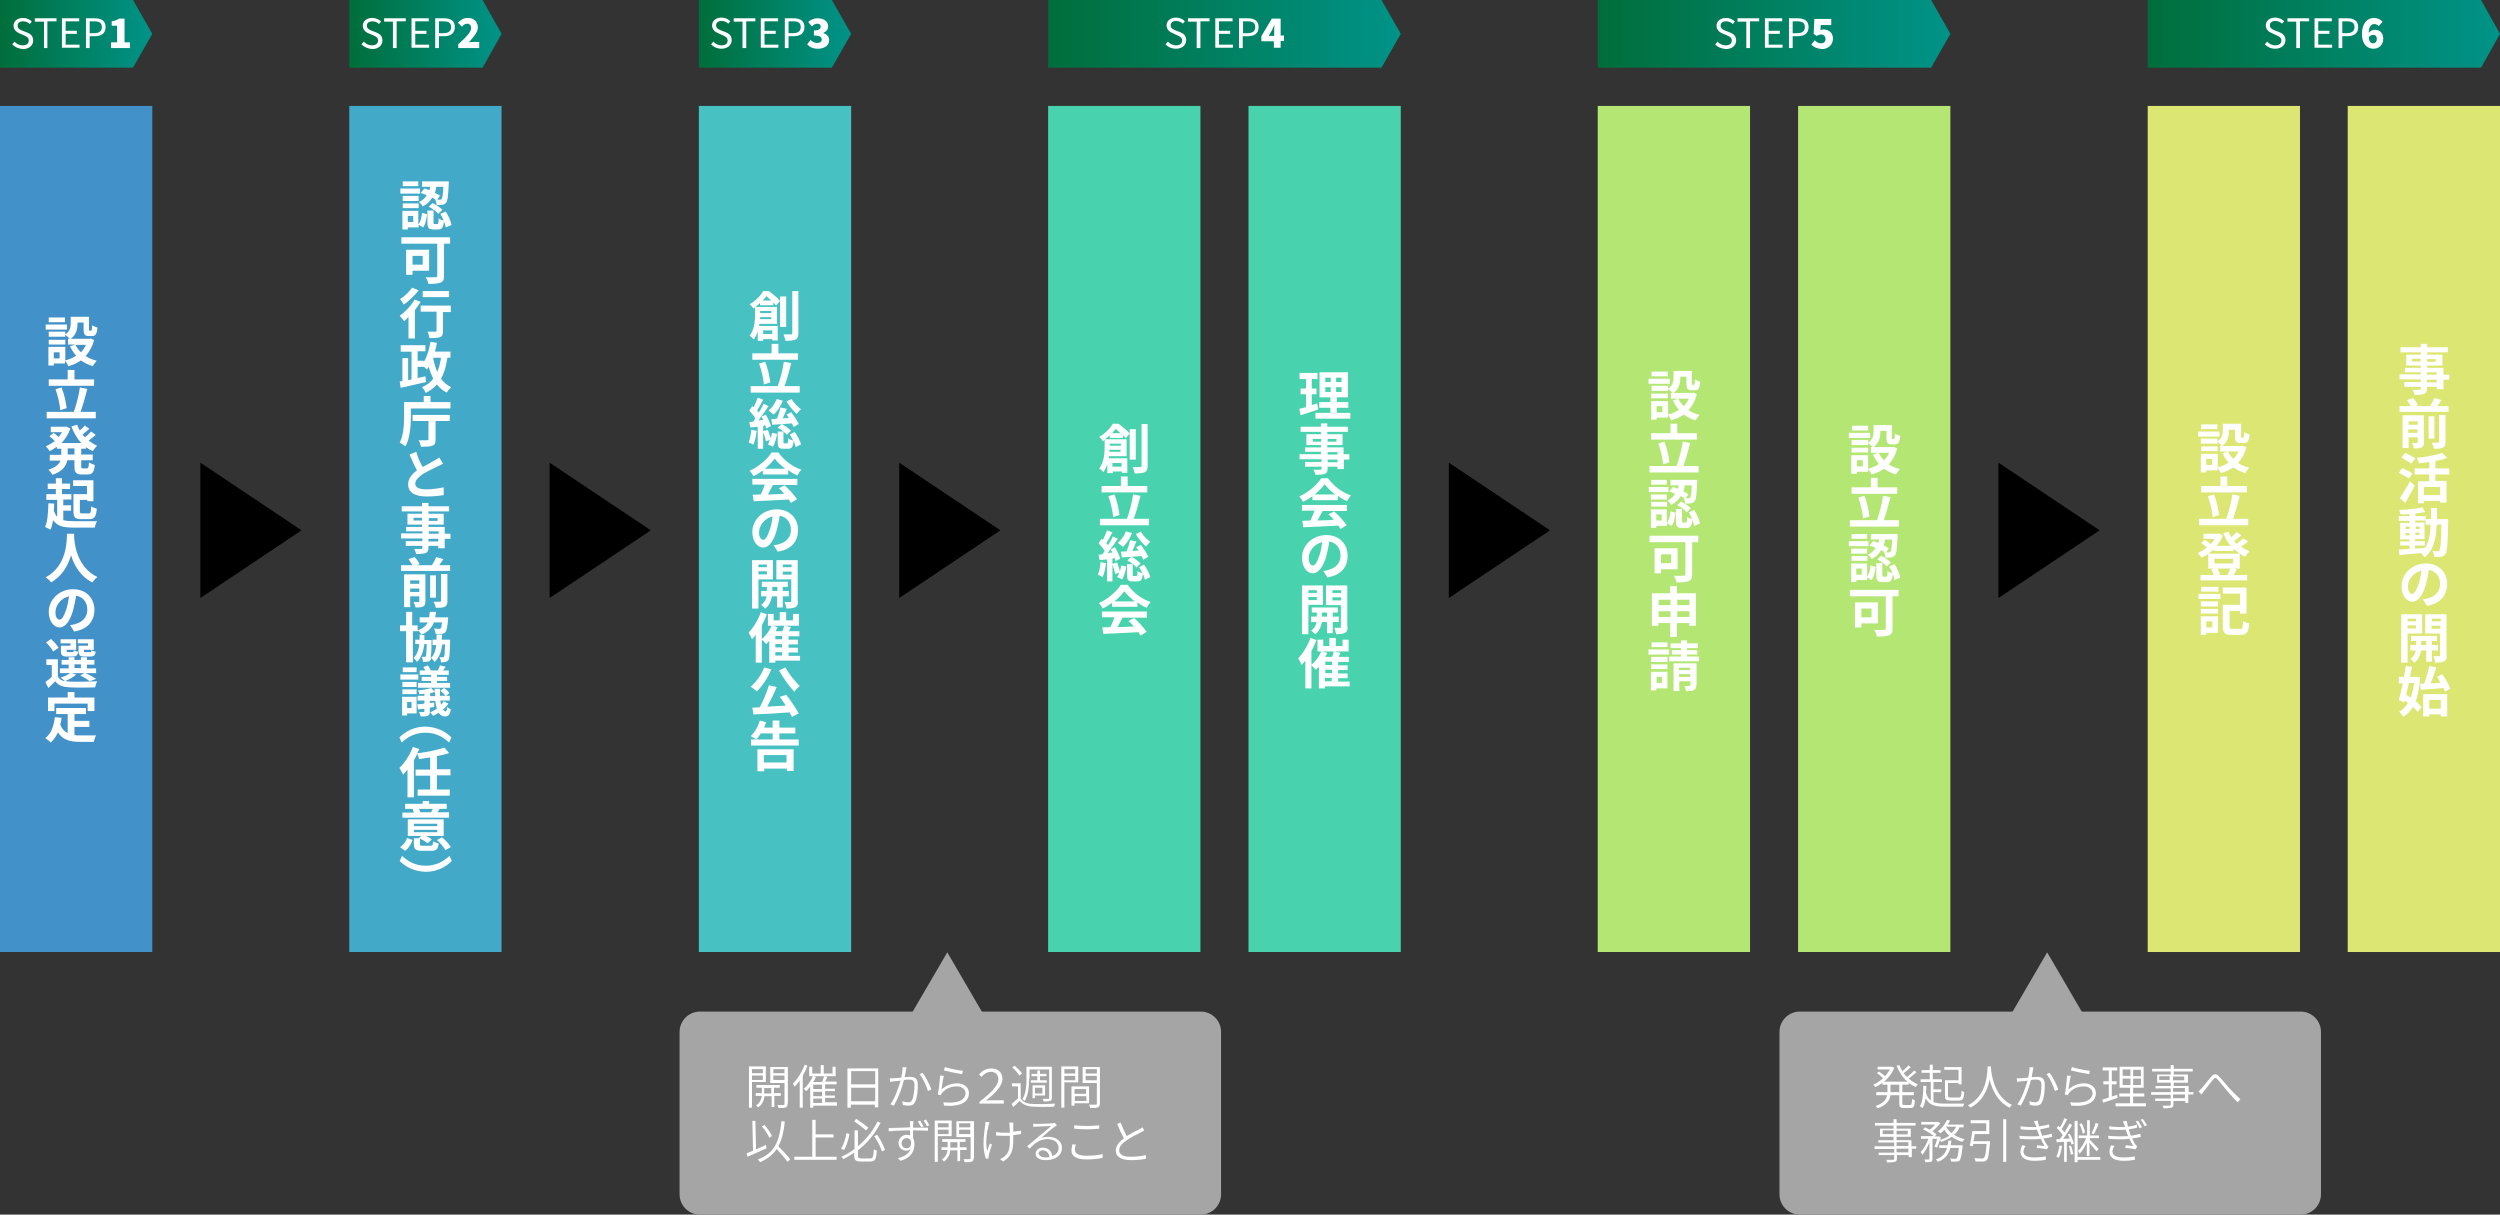 <?xml version="1.0" encoding="utf-8"?>
<!-- Generator: Adobe Illustrator 28.0.0, SVG Export Plug-In . SVG Version: 6.00 Build 0)  -->
<svg version="1.1" id="レイヤー_1" xmlns="http://www.w3.org/2000/svg" xmlns:xlink="http://www.w3.org/1999/xlink" x="0px"
	 y="0px" viewBox="0 0 738.7 358.9" style="enable-background:new 0 0 738.7 358.9;" xml:space="preserve">
<rect x="0" y="0" width="738.7" height="358.9" fill="#333333" stroke="none"/>
<style type="text/css">
	.st0{fill:url(#SVGID_1_);}
	.st1{fill:url(#SVGID_00000121273114531564604330000001546536043722547876_);}
	.st2{fill:#FFFFFF;}
	.st3{fill:url(#SVGID_00000113350049624307482460000000080256669245009831_);}
	.st4{fill:url(#SVGID_00000084525838954649125910000009984577669875824283_);}
	.st5{fill:url(#SVGID_00000111904660818343171830000000181475927410081936_);}
	.st6{fill:url(#SVGID_00000175281343942493673370000002535671113948084640_);}
	.st7{fill:#4291C8;}
	.st8{fill:#42AAC8;}
	.st9{fill:#48C1C2;}
	.st10{fill:#48D2AD;}
	.st11{fill:#B4E673;}
	.st12{fill:#DCE673;}
	.st13{fill:#A5A5A6;}
</style>
<g>
	<linearGradient id="SVGID_1_" gradientUnits="userSpaceOnUse" x1="0" y1="10" x2="45" y2="10">
		<stop  offset="0" style="stop-color:#006E3B"/>
		<stop  offset="1" style="stop-color:#009388"/>
	</linearGradient>
	<polygon class="st0" points="39.3,20 0,20 0,0 39.3,0 45,10 	"/>
	
		<linearGradient id="SVGID_00000137828561861693551910000005444582039203884928_" gradientUnits="userSpaceOnUse" x1="103.241" y1="10" x2="148.241" y2="10">
		<stop  offset="0" style="stop-color:#006E3B"/>
		<stop  offset="1" style="stop-color:#009388"/>
	</linearGradient>
	<polygon style="fill:url(#SVGID_00000137828561861693551910000005444582039203884928_);" points="142.6,20 103.2,20 103.2,0 
		142.6,0 148.2,10 	"/>
	<g>
		<g>
			<path class="st2" d="M3.6,13.1l0.7-0.8c0.6,0.7,1.5,1.1,2.4,1.1c1.2,0,1.8-0.6,1.8-1.4c0-0.9-0.6-1.2-1.5-1.6L5.8,9.9
				C5,9.5,4,8.9,4,7.6c0-1.4,1.2-2.3,2.8-2.3c1,0,2,0.4,2.6,1.1L8.8,7.1c-0.5-0.5-1.2-0.8-2-0.8c-1,0-1.6,0.5-1.6,1.3
				c0,0.9,0.8,1.2,1.5,1.5l1.3,0.5c1,0.4,1.8,1,1.8,2.4c0,1.4-1.2,2.5-3,2.5C5.4,14.4,4.4,13.9,3.6,13.1z"/>
			<path class="st2" d="M13,6.4h-2.7V5.4h6.4v0.9h-2.7v7.9H13V6.4z"/>
			<path class="st2" d="M18.3,5.4h5.1v0.9h-4v2.8h3.3v0.9h-3.3v3.2h4.1v0.9h-5.2V5.4z"/>
			<path class="st2" d="M25.4,5.4h2.5c2,0,3.3,0.7,3.3,2.6c0,1.9-1.3,2.7-3.2,2.7h-1.5v3.5h-1.1V5.4z M27.8,9.8
				c1.5,0,2.3-0.6,2.3-1.8c0-1.3-0.8-1.7-2.3-1.7h-1.3v3.5H27.8z"/>
			<path class="st2" d="M32.7,12.5h1.9V7.6H33V6.3c1-0.2,1.6-0.4,2.2-0.8h1.6v7h1.6v1.7h-5.6V12.5z"/>
		</g>
	</g>
	<g>
		<g>
			<path class="st2" d="M106.8,13.1l0.7-0.8c0.6,0.7,1.5,1.1,2.4,1.1c1.2,0,1.8-0.6,1.8-1.4c0-0.9-0.6-1.2-1.5-1.6L109,9.9
				c-0.8-0.3-1.8-1-1.8-2.3c0-1.4,1.2-2.3,2.8-2.3c1,0,2,0.4,2.6,1.1L112,7.1c-0.5-0.5-1.2-0.8-2-0.8c-1,0-1.6,0.5-1.6,1.3
				c0,0.9,0.8,1.2,1.5,1.5l1.3,0.5c1,0.4,1.8,1,1.8,2.4c0,1.4-1.2,2.5-3,2.5C108.7,14.4,107.6,13.9,106.8,13.1z"/>
			<path class="st2" d="M116.2,6.4h-2.7V5.4h6.4v0.9h-2.7v7.9h-1.1V6.4z"/>
			<path class="st2" d="M121.6,5.4h5.1v0.9h-4v2.8h3.3v0.9h-3.3v3.2h4.1v0.9h-5.2V5.4z"/>
			<path class="st2" d="M128.6,5.4h2.5c2,0,3.3,0.7,3.3,2.6c0,1.9-1.3,2.7-3.2,2.7h-1.5v3.5h-1.1V5.4z M131,9.8
				c1.5,0,2.3-0.6,2.3-1.8c0-1.3-0.8-1.7-2.3-1.7h-1.3v3.5H131z"/>
			<path class="st2" d="M135.5,13c2.2-2,3.7-3.5,3.7-4.7c0-0.8-0.4-1.3-1.2-1.3c-0.6,0-1.1,0.4-1.5,0.9l-1.2-1.2
				c0.9-0.9,1.7-1.4,3-1.4c1.7,0,2.9,1.1,2.9,2.8c0,1.5-1.4,3-2.7,4.4c0.4-0.1,1.1-0.1,1.5-0.1h1.6v1.8h-6.2V13z"/>
		</g>
	</g>
	
		<linearGradient id="SVGID_00000169518798550021751000000016393907338277919392_" gradientUnits="userSpaceOnUse" x1="206.482" y1="10" x2="251.482" y2="10">
		<stop  offset="0" style="stop-color:#006E3B"/>
		<stop  offset="1" style="stop-color:#009388"/>
	</linearGradient>
	<polygon style="fill:url(#SVGID_00000169518798550021751000000016393907338277919392_);" points="245.8,20 206.5,20 206.5,0 
		245.8,0 251.5,10 	"/>
	<g>
		<g>
			<path class="st2" d="M210.1,13.1l0.7-0.8c0.6,0.7,1.5,1.1,2.4,1.1c1.2,0,1.8-0.6,1.8-1.4c0-0.9-0.6-1.2-1.5-1.6l-1.3-0.6
				c-0.8-0.3-1.8-1-1.8-2.3c0-1.4,1.2-2.3,2.8-2.3c1,0,2,0.4,2.6,1.1l-0.6,0.7c-0.5-0.5-1.2-0.8-2-0.8c-1,0-1.6,0.5-1.6,1.3
				c0,0.9,0.8,1.2,1.5,1.5l1.3,0.5c1,0.4,1.8,1,1.8,2.4c0,1.4-1.2,2.5-3,2.5C211.9,14.4,210.9,13.9,210.1,13.1z"/>
			<path class="st2" d="M219.5,6.4h-2.7V5.4h6.4v0.9h-2.7v7.9h-1.1V6.4z"/>
			<path class="st2" d="M224.8,5.4h5.1v0.9h-4v2.8h3.3v0.9h-3.3v3.2h4.1v0.9h-5.2V5.4z"/>
			<path class="st2" d="M231.9,5.4h2.5c2,0,3.3,0.7,3.3,2.6c0,1.9-1.3,2.7-3.2,2.7H233v3.5h-1.1V5.4z M234.3,9.8
				c1.5,0,2.3-0.6,2.3-1.8c0-1.3-0.8-1.7-2.3-1.7H233v3.5H234.3z"/>
			<path class="st2" d="M238.5,13.1l1-1.3c0.5,0.5,1.2,0.9,1.9,0.9c0.8,0,1.4-0.3,1.4-1c0-0.7-0.4-1.2-2.3-1.2V9c1.5,0,2-0.5,2-1.1
				c0-0.6-0.4-0.9-1-0.9c-0.6,0-1.1,0.3-1.6,0.8l-1.1-1.3c0.8-0.7,1.7-1.1,2.8-1.1c1.8,0,3.1,0.9,3.1,2.4c0,0.9-0.5,1.5-1.4,1.9v0.1
				c1,0.3,1.7,1,1.7,2.1c0,1.6-1.5,2.5-3.3,2.5C240.2,14.4,239.2,13.9,238.5,13.1z"/>
		</g>
	</g>
	
		<linearGradient id="SVGID_00000125594372144716687370000002970858546523608248_" gradientUnits="userSpaceOnUse" x1="309.724" y1="10" x2="413.897" y2="10">
		<stop  offset="0" style="stop-color:#006E3B"/>
		<stop  offset="1" style="stop-color:#009388"/>
	</linearGradient>
	<polygon style="fill:url(#SVGID_00000125594372144716687370000002970858546523608248_);" points="408.2,20 309.7,20 309.7,0 
		408.2,0 413.9,10 	"/>
	<g>
		<g>
			<path class="st2" d="M344.4,13.1l0.7-0.8c0.6,0.7,1.5,1.1,2.4,1.1c1.2,0,1.8-0.6,1.8-1.4c0-0.9-0.6-1.2-1.5-1.6l-1.3-0.6
				c-0.8-0.3-1.8-1-1.8-2.3c0-1.4,1.2-2.3,2.8-2.3c1,0,2,0.4,2.6,1.1l-0.6,0.7c-0.5-0.5-1.2-0.8-2-0.8c-1,0-1.6,0.5-1.6,1.3
				c0,0.9,0.8,1.2,1.5,1.5l1.3,0.5c1,0.4,1.8,1,1.8,2.4c0,1.4-1.2,2.5-3,2.5C346.2,14.4,345.1,13.9,344.4,13.1z"/>
			<path class="st2" d="M353.7,6.4h-2.7V5.4h6.4v0.9h-2.7v7.9h-1.1V6.4z"/>
			<path class="st2" d="M359.1,5.4h5.1v0.9h-4v2.8h3.3v0.9h-3.3v3.2h4.1v0.9h-5.2V5.4z"/>
			<path class="st2" d="M366.1,5.4h2.5c2,0,3.3,0.7,3.3,2.6c0,1.9-1.3,2.7-3.2,2.7h-1.5v3.5h-1.1V5.4z M368.6,9.8
				c1.5,0,2.3-0.6,2.3-1.8c0-1.3-0.8-1.7-2.3-1.7h-1.3v3.5H368.6z"/>
			<path class="st2" d="M376.5,12.2h-3.8v-1.5l3.1-5.2h2.6v5h1v1.6h-1v2h-2V12.2z M376.5,10.6V9.3c0-0.6,0-1.4,0.1-2h0
				c-0.2,0.5-0.5,1-0.7,1.5l-1,1.8H376.5z"/>
		</g>
	</g>
	
		<linearGradient id="SVGID_00000074436758357171737720000017726372719362688437_" gradientUnits="userSpaceOnUse" x1="472.138" y1="10" x2="576.311" y2="10">
		<stop  offset="0" style="stop-color:#006E3B"/>
		<stop  offset="1" style="stop-color:#009388"/>
	</linearGradient>
	<polygon style="fill:url(#SVGID_00000074436758357171737720000017726372719362688437_);" points="570.6,20 472.1,20 472.1,0 
		570.6,0 576.3,10 	"/>
	<g>
		<g>
			<path class="st2" d="M506.8,13.1l0.7-0.8c0.6,0.7,1.5,1.1,2.4,1.1c1.2,0,1.8-0.6,1.8-1.4c0-0.9-0.6-1.2-1.5-1.6L509,9.9
				c-0.8-0.3-1.8-1-1.8-2.3c0-1.4,1.2-2.3,2.8-2.3c1,0,2,0.4,2.6,1.1L512,7.1c-0.5-0.5-1.2-0.8-2-0.8c-1,0-1.6,0.5-1.6,1.3
				c0,0.9,0.8,1.2,1.5,1.5l1.3,0.5c1,0.4,1.8,1,1.8,2.4c0,1.4-1.2,2.5-3,2.5C508.6,14.4,507.5,13.9,506.8,13.1z"/>
			<path class="st2" d="M516.1,6.4h-2.7V5.4h6.4v0.9h-2.7v7.9h-1.1V6.4z"/>
			<path class="st2" d="M521.5,5.4h5.1v0.9h-4v2.8h3.3v0.9h-3.3v3.2h4.1v0.9h-5.2V5.4z"/>
			<path class="st2" d="M528.6,5.4h2.5c2,0,3.3,0.7,3.3,2.6c0,1.9-1.3,2.7-3.2,2.7h-1.5v3.5h-1.1V5.4z M531,9.8
				c1.5,0,2.3-0.6,2.3-1.8c0-1.3-0.8-1.7-2.3-1.7h-1.3v3.5H531z"/>
			<path class="st2" d="M535.2,13.2l1-1.3c0.5,0.5,1.1,0.9,1.8,0.9c0.9,0,1.4-0.4,1.4-1.3c0-0.8-0.5-1.3-1.3-1.3
				c-0.5,0-0.7,0.1-1.3,0.4l-0.9-0.6l0.2-4.4h5v1.8H538l-0.1,1.5c0.3-0.1,0.6-0.2,0.9-0.2c1.5,0,2.8,0.9,2.8,2.7
				c0,1.9-1.5,3.1-3.2,3.1C536.9,14.4,535.9,13.9,535.2,13.2z"/>
		</g>
	</g>
	
		<linearGradient id="SVGID_00000049929442586446452500000001537448635973355414_" gradientUnits="userSpaceOnUse" x1="634.553" y1="10" x2="738.726" y2="10">
		<stop  offset="0" style="stop-color:#006E3B"/>
		<stop  offset="1" style="stop-color:#009388"/>
	</linearGradient>
	<polygon style="fill:url(#SVGID_00000049929442586446452500000001537448635973355414_);" points="733.1,20 634.6,20 634.6,0 
		733.1,0 738.7,10 	"/>
	<g>
		<g>
			<path class="st2" d="M669.2,13.1l0.7-0.8c0.6,0.7,1.5,1.1,2.4,1.1c1.2,0,1.8-0.6,1.8-1.4c0-0.9-0.6-1.2-1.5-1.6l-1.3-0.6
				c-0.8-0.3-1.8-1-1.8-2.3c0-1.4,1.2-2.3,2.8-2.3c1,0,2,0.4,2.6,1.1l-0.6,0.7c-0.5-0.5-1.2-0.8-2-0.8c-1,0-1.6,0.5-1.6,1.3
				c0,0.9,0.8,1.2,1.5,1.5l1.3,0.5c1,0.4,1.8,1,1.8,2.4c0,1.4-1.2,2.5-3,2.5C671,14.4,670,13.9,669.2,13.1z"/>
			<path class="st2" d="M678.6,6.4h-2.7V5.4h6.4v0.9h-2.7v7.9h-1.1V6.4z"/>
			<path class="st2" d="M683.9,5.4h5.1v0.9h-4v2.8h3.3v0.9H685v3.2h4.1v0.9h-5.2V5.4z"/>
			<path class="st2" d="M691,5.4h2.5c2,0,3.3,0.7,3.3,2.6c0,1.9-1.3,2.7-3.2,2.7h-1.5v3.5H691V5.4z M693.4,9.8
				c1.5,0,2.3-0.6,2.3-1.8c0-1.3-0.8-1.7-2.3-1.7h-1.3v3.5H693.4z"/>
			<path class="st2" d="M697.9,10c0-3.2,1.7-4.7,3.5-4.7c1.2,0,2.1,0.5,2.6,1.1l-1.1,1.3c-0.3-0.3-0.8-0.6-1.3-0.6
				c-0.9,0-1.6,0.6-1.7,2.6c0.5-0.6,1.2-0.9,1.7-0.9c1.5,0,2.6,0.8,2.6,2.7c0,1.8-1.3,2.9-2.9,2.9C699.5,14.4,697.9,13.1,697.9,10z
				 M699.9,11.1c0.2,1.3,0.7,1.7,1.3,1.7c0.6,0,1.1-0.4,1.1-1.3c0-0.9-0.5-1.2-1.1-1.2C700.7,10.3,700.3,10.5,699.9,11.1z"/>
		</g>
	</g>
	<rect y="31.3" class="st7" width="45" height="250"/>
	<rect x="103.2" y="31.3" class="st8" width="45" height="250"/>
	<rect x="206.5" y="31.3" class="st9" width="45" height="250"/>
	<rect x="309.7" y="31.3" class="st10" width="45" height="250"/>
	<rect x="368.9" y="31.3" class="st10" width="45" height="250"/>
	<rect x="472.1" y="31.3" class="st11" width="45" height="250"/>
	<rect x="531.3" y="31.3" class="st11" width="45" height="250"/>
	<rect x="634.6" y="31.3" class="st12" width="45" height="250"/>
	<rect x="693.7" y="31.3" class="st12" width="45" height="250"/>
	<path d="M59.2,136.7l29.9,20l-29.9,20V136.7z"/>
	<path d="M162.4,136.7l29.9,20l-29.9,20V136.7z"/>
	<path d="M265.7,136.7l29.9,20l-29.9,20V136.7z"/>
	<path d="M428.1,136.7l29.9,20l-29.9,20V136.7z"/>
	<path d="M590.5,136.7l29.9,20l-29.9,20V136.7z"/>
	<g>
		<g>
			<path class="st2" d="M19.8,97.4h-6.3v-1.5h6.3V97.4z M27.8,100.5c-0.5,1.9-1.4,3.5-2.5,4.7c0.9,0.6,2.1,1.1,3.3,1.4
				c-0.4,0.4-1,1.2-1.2,1.6c-1.3-0.4-2.5-1-3.5-1.7c-1.1,0.8-2.3,1.3-3.7,1.7c-0.2-0.5-0.6-1.2-1-1.6v0.8h-3.3v0.6h-1.6v-5.5h5v4
				c1.2-0.3,2.3-0.8,3.2-1.4c-0.7-0.8-1.3-1.7-1.8-2.8l1.6-0.5h-2.2v-1.7h0.5c-0.3-0.3-0.9-0.9-1.3-1.2v0.6h-4.9v-1.5h4.9v0.8
				c1.4-0.9,1.6-2.2,1.6-3.3v-1.9h5.4v3.6c0,0.4,0,0.5,0.2,0.5h0.4c0.2,0,0.3-0.2,0.3-1.6c0.4,0.3,1.1,0.5,1.6,0.7
				c-0.2,2-0.6,2.5-1.6,2.5h-0.9c-1.3,0-1.6-0.5-1.6-2.1v-1.9h-1.8v0.3c0,1.5-0.3,3.3-2,4.5h5.6l0.3-0.1L27.8,100.5z M19.3,101.8
				h-4.9v-1.4h4.9V101.8z M19.2,95.2h-4.8v-1.4h4.8V95.2z M17.6,104.1h-1.7v1.8h1.7V104.1z M22.3,101.9c0.4,0.8,0.9,1.5,1.6,2.2
				c0.6-0.6,1.1-1.3,1.5-2.2H22.3z"/>
			<path class="st2" d="M28.3,121.7v1.9H13.8v-1.9h8c0.7-1.9,1.5-4.9,1.8-7.2l2.2,0.4c-0.6,2.4-1.3,4.9-2,6.8H28.3z M27.9,114H14.4
				v-1.9H20v-2.8h2v2.8h5.8V114z M17.8,121.2c-0.1-1.7-0.7-4.2-1.4-6.2l1.8-0.5c0.8,2,1.3,4.4,1.5,6.1L17.8,121.2z"/>
			<path class="st2" d="M24,132.5v1.8h3.4v1.7H24v1.7c0,0.6,0.1,0.7,0.5,0.7h1.2c0.4,0,0.5-0.3,0.6-1.8c0.4,0.3,1.2,0.6,1.7,0.8
				c-0.2,2.1-0.7,2.8-2.1,2.8h-1.7c-1.7,0-2.2-0.6-2.2-2.3V136h-2.1c-0.4,1.7-1.4,3.3-4.4,4.3c-0.2-0.4-0.8-1.2-1.2-1.5
				c2.2-0.7,3.2-1.7,3.6-2.7h-3.2v-1.7h3.4v-1.8h-1.3V132c-0.7,0.5-1.4,0.9-2.1,1.3c-0.3-0.4-0.8-1.1-1.2-1.4
				c0.9-0.4,1.8-0.9,2.7-1.6c-0.4-0.4-1.1-1-1.6-1.4l1.2-1c0.5,0.3,1.1,0.8,1.5,1.2c0.4-0.4,0.7-0.9,1-1.4H15v-1.6h4.2l0.3-0.1
				l1.3,0.6c-0.6,1.7-1.5,3.1-2.6,4.3H24c-1.2-1.3-2.2-3-2.9-4.9l1.7-0.5c0.2,0.6,0.5,1.2,0.8,1.7c0.5-0.5,1.1-1,1.4-1.5l1.4,1
				c-0.7,0.6-1.4,1.2-2,1.7c0.2,0.3,0.5,0.6,0.7,0.8c0.7-0.5,1.4-1.2,1.8-1.7l1.4,1c-0.7,0.6-1.4,1.2-2.1,1.7
				c0.8,0.6,1.6,1.1,2.5,1.5c-0.4,0.4-1,1.1-1.3,1.6c-0.7-0.3-1.4-0.7-2-1.2v0.5H24z M22,132.5h-2v1.8h2V132.5z"/>
			<path class="st2" d="M18.7,153.7c0.8,0.2,1.9,0.3,3.1,0.3c1.2,0,5.5,0,6.9,0c-0.3,0.4-0.6,1.3-0.7,1.9h-6.2c-3,0-4.9-0.4-6.1-2.2
				c-0.2,1.1-0.4,2-0.8,2.8c-0.3-0.2-1.2-0.6-1.6-0.8c0.8-1.6,0.9-4.3,1-7l1.7,0.1c0,0.7,0,1.4-0.1,2.1c0.3,0.8,0.6,1.4,1,1.8v-5
				h-3.2V146h2.8v-1.5h-2.4v-1.6h2.4v-1.6h1.8v1.6h2.4v1.6h-2.4v1.5h2.8v1.6h-2.4v1.7H21v1.6h-2.3V153.7z M25.8,143.6h-4.2v-1.7h6
				v6.2h-1.8v-0.4h-2.2v3.3c0,0.6,0.1,0.7,0.7,0.7h1.9c0.6,0,0.7-0.3,0.7-2.1c0.4,0.3,1.2,0.6,1.7,0.7c-0.2,2.4-0.7,3.1-2.2,3.1H24
				c-1.8,0-2.3-0.5-2.3-2.4V146h4V143.6z"/>
			<path class="st2" d="M21.9,157.7c0,0.3,0,0.6,0,0.9c0.1,2.2,0.9,9.1,6.9,11.9c-0.6,0.4-1.2,1.1-1.5,1.6c-3.6-1.8-5.4-5.1-6.3-8
				c-0.9,2.9-2.5,6-5.9,8c-0.3-0.5-1-1.1-1.6-1.5c6.4-3.5,6.2-10.8,6.3-12.9H21.9z"/>
			<path class="st2" d="M21.9,186.6l-1.2-1.9c0.6-0.1,1-0.1,1.5-0.3c2-0.5,3.6-1.9,3.6-4.2c0-2.2-1.2-3.8-3.3-4.2
				c-0.2,1.3-0.5,2.8-0.9,4.3c-0.9,3.2-2.3,5.1-4,5.1c-1.7,0-3.2-1.9-3.2-4.6c0-3.6,3.1-6.7,7.2-6.7c3.9,0,6.3,2.7,6.3,6.1
				C27.9,183.6,25.8,186,21.9,186.6z M17.6,183.1c0.7,0,1.3-1,2-3.1c0.4-1.2,0.6-2.5,0.8-3.8c-2.6,0.6-4,2.9-4,4.6
				C16.3,182.3,17,183.1,17.6,183.1z"/>
			<path class="st2" d="M22.5,199.3c-0.8,0.8-2.1,1.5-3.2,1.9c0.4,0.1,0.8,0.1,1.3,0.2c2,0.1,5.9,0,8.1-0.1
				c-0.2,0.4-0.5,1.3-0.6,1.8c-2,0.1-5.6,0.1-7.6,0c-1.9-0.1-3.2-0.5-4.2-1.8c-0.6,0.6-1.2,1.3-2,2l-0.9-1.8
				c0.6-0.4,1.3-0.9,1.9-1.5v-3.5h-1.6v-1.7h3.4v5.1c0.4,0.8,1.1,1.2,2.1,1.4c-0.3-0.3-1-0.9-1.3-1.1c1-0.3,2.2-0.8,2.8-1.3h-3v-1.4
				h2.6v-1.1h-2.1V195h2.1v-0.8H22v0.8h1.9v-0.8h1.8v0.8h2.2v1.4h-2.2v1.1h2.7v1.4h-3.1c1.1,0.5,2.4,1.2,3.1,1.7l-1.9,0.7
				c-0.6-0.5-1.7-1.2-2.8-1.7l1.2-0.7h-3.7L22.5,199.3z M15.7,192.5c-0.4-0.8-1.3-1.9-2.1-2.7l1.5-1c0.8,0.8,1.8,1.8,2.2,2.6
				L15.7,192.5z M20.9,190.1h-3v-1.2h4.6v3.1h-2.8v0.3c0,0.3,0.1,0.4,0.5,0.4h1.2c0.3,0,0.4-0.1,0.4-0.6c0.3,0.2,0.9,0.4,1.3,0.5
				c-0.2,1.1-0.6,1.4-1.6,1.4h-1.7c-1.4,0-1.8-0.4-1.8-1.6v-1.6h2.8V190.1z M22,197.4h1.9v-1.1H22V197.4z M26.1,190.1H23v-1.2h4.7
				v3.1h-2.9v0.3c0,0.4,0.1,0.4,0.5,0.4h1.3c0.3,0,0.4-0.1,0.4-0.6c0.3,0.2,0.9,0.4,1.3,0.5c-0.2,1.1-0.6,1.4-1.6,1.4h-1.7
				c-1.4,0-1.8-0.4-1.8-1.6v-1.6h2.8V190.1z"/>
			<path class="st2" d="M22,217.2c0.6,0.1,1.2,0.1,1.8,0.1c0.9,0,3.5,0,4.6,0c-0.3,0.5-0.6,1.4-0.7,1.9h-4c-2.9,0-5.1-0.5-6.6-2.8
				c-0.5,1.2-1.2,2.2-2.1,3c-0.3-0.3-1.1-1-1.6-1.3c1.7-1.3,2.5-3.5,2.8-6.2l2,0.2c-0.1,0.7-0.2,1.4-0.4,2c0.5,1.3,1.2,2,2.2,2.5
				V211h-3.4v-1.8h8.8v1.8H22v2h4.4v1.8H22V217.2z M16.1,210.1h-1.9v-4H20v-1.6h2v1.6h5.9v4h-2v-2.2h-9.8V210.1z"/>
		</g>
	</g>
	<g>
		<g>
			<path class="st2" d="M124.1,57.2h-5.8v-1.5h5.8V57.2z M123.7,66.2c0.6-0.8,0.9-2.1,1-3.3l1.5,0.4c-0.2,1.4-0.4,2.9-1.2,3.9
				l-1.3-0.8v0.8h-3.2v0.6h-1.6v-5.5h4.7V66.2z M123.6,59.4H119v-1.5h4.7V59.4z M119,60.1h4.7v1.4H119V60.1z M123.6,55H119v-1.4h4.6
				V55z M122.1,63.8h-1.6v1.8h1.6V63.8z M125.4,55.7c0.5,0.1,1,0.3,1.5,0.5c0.1-0.3,0.2-0.7,0.2-1h-2.4v-1.6h7.9c0,0,0,0.5,0,0.7
				c-0.2,3.6-0.3,5.1-0.8,5.6c-0.3,0.4-0.6,0.5-1.1,0.6c-0.4,0.1-1,0.1-1.7,0.1c0-0.5-0.2-1.2-0.4-1.7c-0.3-0.2-0.6-0.4-0.9-0.5
				c-0.6,1-1.4,1.9-2.8,2.6c-0.2-0.4-0.7-1-1.1-1.3c1.1-0.5,1.8-1.2,2.3-2c-0.6-0.3-1.2-0.5-1.8-0.7L125.4,55.7z M129.2,66.2
				c0.3,0,0.4-0.2,0.4-1.7c0.3,0.3,1.1,0.6,1.6,0.7c-0.2,2.1-0.6,2.6-1.8,2.6h-1.3c-1.5,0-1.8-0.5-1.8-2.1v-3.5h1.8v3.5
				c0,0.4,0,0.5,0.3,0.5H129.2z M127.8,60c1,0.5,2.3,1.3,2.9,2l-1.2,1.2c-0.5-0.7-1.8-1.6-2.8-2.1L127.8,60z M128.9,55.3
				c-0.1,0.6-0.2,1.2-0.4,1.7c0.6,0.3,1.1,0.5,1.5,0.8l-0.8,1.2c0.3,0,0.6,0,0.8,0c0.2,0,0.4,0,0.5-0.2c0.2-0.3,0.4-1.2,0.5-3.6
				H128.9z M131.7,62.5c0.8,1.2,1.5,2.8,1.7,4l-1.7,0.7c-0.2-1.1-0.8-2.8-1.6-4L131.7,62.5z"/>
			<path class="st2" d="M133,72h-1.8v9.5c0,1.2-0.3,1.7-1,2c-0.8,0.3-2,0.4-3.6,0.4c-0.1-0.6-0.5-1.5-0.8-2c1.1,0.1,2.5,0,2.9,0
				c0.4,0,0.5-0.1,0.5-0.4V72h-10.6v-1.9H133V72z M121.9,80v1.2H120v-7.4h6.8V80H121.9z M121.9,75.6v2.6h3v-2.6H121.9z"/>
			<path class="st2" d="M124.3,89.2c-0.5,0.8-1.1,1.6-1.7,2.4v8.4h-1.9v-6.3c-0.4,0.4-0.9,0.8-1.3,1.2c-0.3-0.4-0.9-1.2-1.3-1.6
				c1.6-1.1,3.4-3,4.4-4.8L124.3,89.2z M123.7,85.8c-1.2,1.5-2.9,3.2-4.4,4.2c-0.2-0.4-0.7-1.2-1.1-1.6c1.3-0.8,2.8-2.3,3.6-3.4
				L123.7,85.8z M133.1,92.2h-2.2v5.6c0,1-0.2,1.6-0.9,1.8c-0.7,0.3-1.7,0.3-3.1,0.3c-0.1-0.6-0.3-1.4-0.6-1.9c0.9,0,2,0,2.3,0
				c0.3,0,0.4-0.1,0.4-0.3v-5.6h-4.7v-1.8h8.9V92.2z M132.7,87.8h-7.8V86h7.8V87.8z"/>
			<path class="st2" d="M132.2,105.7c-0.4,2.5-0.9,4.5-1.9,6.2c0.8,1.1,1.8,1.9,3,2.5c-0.4,0.4-1,1.1-1.3,1.6
				c-1.2-0.6-2.1-1.4-2.9-2.4c-0.9,1-1.9,1.8-3.3,2.5c-0.2-0.4-0.7-1.3-1.1-1.7c1.4-0.6,2.5-1.4,3.3-2.5c-0.5-1.1-1-2.2-1.3-3.5
				c-0.2,0.3-0.4,0.5-0.6,0.8c-0.2-0.2-0.5-0.6-0.9-0.9v0.1h-1.8v3.3c0.8-0.2,1.5-0.3,2.3-0.5l0.2,1.7c-2.6,0.6-5.5,1.2-7.5,1.7
				l-0.3-1.9l0.8-0.1v-6.8h1.7v6.5l1-0.2v-8.2h-3.2V102h7.3v1.8h-2.3v2.8h1.8v0.4c1-1.6,1.6-3.7,2-6l1.9,0.3
				c-0.1,0.9-0.4,1.8-0.6,2.6h4.6v1.8H132.2z M128,105.9c0.3,1.5,0.7,2.8,1.2,4c0.5-1.2,0.9-2.6,1.1-4.2h-2.2L128,105.9z"/>
			<path class="st2" d="M133.1,118.9v1.8h-11.7v2.3c0,2.5-0.2,6.5-1.6,8.9c-0.4-0.3-1.2-0.9-1.7-1.1c1.2-2.3,1.3-5.6,1.3-7.9v-4.1
				h5.8v-1.8h2v1.8H133.1z M122.1,122.6h10.8v1.8h-4.2v5.5c0,1-0.2,1.6-1,1.8c-0.7,0.3-1.8,0.3-3.3,0.3c-0.1-0.5-0.4-1.4-0.7-1.9
				c1,0,2.2,0,2.5,0c0.3,0,0.4-0.1,0.4-0.3v-5.4h-4.7V122.6z"/>
			<path class="st2" d="M124.9,138c1.3-0.7,2.6-1.4,3.4-1.9c0.6-0.3,1.1-0.6,1.5-0.9l1.1,1.8c-0.5,0.3-1,0.6-1.6,0.8
				c-1,0.5-2.9,1.4-4.4,2.3c-1.3,0.9-2.2,1.8-2.2,2.8c0,1.1,1.1,1.7,3.3,1.7c1.6,0,3.7-0.3,5.1-0.6l0,2.3c-1.3,0.2-3,0.4-5,0.4
				c-3.1,0-5.5-0.9-5.5-3.6c0-1.7,1.1-3,2.6-4.1c-0.7-1.3-1.5-3-2.2-4.7l2-0.8C123.5,135.3,124.2,136.8,124.9,138z"/>
			<path class="st2" d="M133.1,159.2h-1.7v2.8h-1.9v-0.7h-2.9v0.5c0,0.9-0.2,1.3-0.8,1.6c-0.6,0.2-1.5,0.3-2.8,0.3
				c-0.1-0.4-0.4-1.1-0.6-1.5c0.8,0,1.7,0,2,0c0.3,0,0.4-0.1,0.4-0.4v-0.5h-4.9v-1.4h4.9v-0.8h-6.3v-1.5h6.3V157H120v-1.3h4.7V155
				h-4.3v-3.2h4.3v-0.7h-6v-1.5h6v-1h1.9v1h6.1v1.5h-6.1v0.7h4.5v3.2h-4.5v0.7h4.8v2h1.7V159.2z M124.7,153.8v-0.8h-2.5v0.8H124.7z
				 M126.7,153.1v0.8h2.6v-0.8H126.7z M126.7,157.7h2.9V157h-2.9V157.7z M129.5,159.2h-2.9v0.8h2.9V159.2z"/>
			<path class="st2" d="M133,167v1.7h-14.5V167h3.4c-0.3-0.5-0.8-1.2-1.2-1.8l1.8-0.6c0.6,0.6,1.2,1.5,1.5,2.1l-0.9,0.3h4.5
				c0.5-0.7,1-1.7,1.3-2.4l2.1,0.6c-0.4,0.6-0.8,1.2-1.2,1.8H133z M125.7,177.7c0,0.8-0.2,1.3-0.7,1.5c-0.5,0.3-1.2,0.3-2.2,0.3
				c-0.1-0.5-0.4-1.2-0.6-1.6c0.6,0,1.2,0,1.4,0c0.2,0,0.3-0.1,0.3-0.3v-1.4h-2.7v3.2h-1.8v-9.7h6.3V177.7z M121.2,171.5v1h2.7v-1
				H121.2z M123.9,174.9v-1h-2.7v1H123.9z M128.8,176.6h-1.7V170h1.7V176.6z M130.3,169.6h1.9v8c0,0.9-0.2,1.4-0.8,1.7
				c-0.6,0.3-1.5,0.3-2.6,0.3c-0.1-0.5-0.4-1.3-0.7-1.8c0.8,0,1.6,0,1.9,0c0.3,0,0.3-0.1,0.3-0.3V169.6z"/>
			<path class="st2" d="M133,189c0,0,0,0.4,0,0.6c-0.1,3.6-0.2,5-0.5,5.4c-0.3,0.4-0.5,0.5-0.9,0.6c-0.3,0.1-0.8,0.1-1.3,0.1
				c0-0.5-0.2-1.1-0.4-1.5c0.4,0,0.7,0,0.9,0c0.2,0,0.3,0,0.4-0.2c0.2-0.2,0.2-1.1,0.3-3.6h-0.8c-0.3,2.2-0.9,3.9-2.3,5.2
				c-0.2-0.4-0.7-0.9-1-1.2c0,0.3-0.1,0.5-0.2,0.6c-0.3,0.4-0.5,0.5-0.9,0.5c-0.3,0.1-0.8,0.1-1.3,0.1c0-0.5-0.2-1.1-0.4-1.5
				c0.4,0,0.7,0,0.8,0c0.2,0,0.3,0,0.4-0.2c0.2-0.2,0.2-1.2,0.3-3.6h-0.7c-0.3,2.2-0.9,4-2.2,5.3c-0.2-0.4-0.7-0.9-1-1.2
				c1-1,1.5-2.3,1.7-4.1h-1.2V189h1.3c0-0.5,0-1,0-1.5h0.5c-0.2-0.4-0.6-0.9-0.9-1.2v0.2h-1.6v9.2H120v-9.2h-1.8v-1.7h1.8v-4h1.8v4
				h1.6v1.5c1.6-0.6,2.5-1.4,3-2.4h-2.4v-1.5h2.8c0.1-0.5,0.1-1,0.2-1.6h1.8c0,0.6-0.1,1.1-0.2,1.6h3.8l0,0.6
				c-0.2,2.3-0.4,3.3-0.8,3.8c-0.3,0.4-0.7,0.4-1.1,0.5c-0.4,0-1.1,0.1-1.8,0c0-0.5-0.2-1.2-0.5-1.6c0.6,0.1,1.2,0.1,1.5,0.1
				c0.2,0,0.4,0,0.5-0.1c0.2-0.2,0.3-0.7,0.4-1.8h-2.4c-0.6,1.6-1.7,2.9-3.9,3.7h1.1c0,0.5,0,1,0,1.5h2.1c0,0,0,0.4,0,0.6
				c0,2.5-0.1,4-0.3,4.8c1.1-0.9,1.5-2.2,1.7-3.9h-1.1V189h1.2c0-0.5,0-1,0-1.5h1.6c0,0.5,0,1-0.1,1.5H133z"/>
			<path class="st2" d="M123.6,200.8h-5.3v-1.5h5.3V200.8z M123.1,210.8h-2.8v0.6h-1.5v-5.5h4.3V210.8z M118.9,201.5h4.2v1.5h-4.2
				V201.5z M118.9,203.7h4.2v1.4h-4.2V203.7z M123.1,198.6H119v-1.4h4.1V198.6z M120.3,207.4v1.8h1.3v-1.8H120.3z M132.5,207.9
				c-0.4,0.6-0.9,1.2-1.6,1.7c0.2,0.4,0.5,0.6,0.8,0.6c0.2,0,0.4-0.4,0.4-1.3c0.3,0.3,0.8,0.5,1.1,0.7c-0.2,1.5-0.7,2.1-1.7,2.1
				c-0.8,0-1.4-0.4-1.9-1.1c-0.5,0.4-1.1,0.6-1.6,0.9c-0.2-0.3-0.6-0.7-0.9-1c0.7-0.3,1.4-0.7,2-1.1c-0.2-0.7-0.4-1.4-0.5-2.3h-1.6
				v0.6l1.3-0.1l0,1.3l-1.3,0.2v1.1c0,0.7-0.1,1.1-0.6,1.3c-0.5,0.2-1.2,0.2-2.1,0.2c-0.1-0.4-0.3-1-0.5-1.3c0.5,0,1.2,0,1.3,0
				c0.2,0,0.3-0.1,0.3-0.2v-0.8c-0.7,0.1-1.3,0.2-1.9,0.2l-0.2-1.5c0.6,0,1.3-0.1,2.1-0.2V207h-2v-1.4h2V205c-0.5,0.1-1,0.1-1.5,0.1
				c0-0.3-0.2-0.8-0.4-1.1c1.3-0.1,2.9-0.4,3.9-0.7l1,1.1c0-0.3,0-0.6,0-0.9h1.6c0,0.8,0,1.5,0,2.1h1.6c-0.3-0.5-1-1.1-1.5-1.5
				l1.1-0.8c0.6,0.4,1.3,1,1.6,1.5l-1,0.8h1.1v1.4h-2.8c0.1,0.4,0.1,0.8,0.2,1.2c0.3-0.3,0.6-0.6,0.8-1L132.5,207.9z M127.4,199.4
				H124v-1.3h1.7c-0.2-0.3-0.4-0.7-0.6-1l1.3-0.5c0.3,0.4,0.7,1,0.9,1.5h2c0.3-0.4,0.6-1.1,0.7-1.5l1.7,0.4
				c-0.3,0.4-0.5,0.8-0.8,1.1h1.7v1.3h-3.5v0.6h3v1.2h-3v0.6h3.9v1.4h-9.5v-1.4h3.9v-0.6h-2.8V200h2.8V199.4z M128.6,205.7
				c0-0.4,0-0.8-0.1-1.2c-0.4,0.1-0.9,0.2-1.4,0.3v0.9H128.6z"/>
			<path class="st2" d="M133.4,217.9l-0.7,1.5c-1.7-1.6-3.9-2.9-7-2.9c-3.1,0-5.3,1.3-7,2.9l-0.7-1.5c1.7-1.7,4.3-3.2,7.7-3.2
				C129.2,214.8,131.7,216.2,133.4,217.9z"/>
			<path class="st2" d="M129.1,229.2v4.1h3.8v1.8h-9.5v-1.8h3.7v-4.1h-4.3v-1.8h4.3v-3.6c-1.1,0.2-2.3,0.3-3.3,0.5
				c-0.1-0.5-0.3-1.1-0.5-1.6c-0.3,0.7-0.6,1.3-1,1.9v11h-1.9v-8.2c-0.4,0.5-0.8,1-1.3,1.5c-0.2-0.5-0.8-1.5-1.1-2
				c1.6-1.5,3.1-3.8,4-6.2l1.9,0.6c-0.2,0.4-0.4,0.8-0.6,1.3c2.9-0.4,6-1,8-1.7l1.4,1.6c-1.1,0.4-2.3,0.7-3.6,0.9v3.9h4v1.8H129.1z"
				/>
			<path class="st2" d="M118.2,250.3c1-0.6,1.7-1.6,2.1-2.7l1.6,0.6c-0.4,1.2-1.1,2.4-2.2,3.2L118.2,250.3z M132.7,241.6h-13.8v-1.5
				h3.4c-0.1-0.3-0.3-0.7-0.4-1.1l0.1,0h-2.3v-1.5h5.2v-0.8h1.9v0.8h5.2v1.5h-2.3l0.2,0c-0.2,0.4-0.5,0.8-0.7,1h3.5V241.6z
				 M127.2,249.9c0.6,0,0.7-0.2,0.8-1.3c0.4,0.3,1.1,0.5,1.6,0.6c-0.2,1.8-0.7,2.2-2.2,2.2h-2.6c-2,0-2.5-0.5-2.5-2v-1.7h1.7
				l-0.2-0.1l0.7-0.6h-4v-4.9h10.6v4.9h-5.2c0.6,0.3,1.3,0.7,1.7,1l-1.2,1.2c-0.5-0.4-1.4-1-2.3-1.4v1.6c0,0.4,0.1,0.5,0.8,0.5
				H127.2z M122.3,244.1h6.9v-0.7h-6.9V244.1z M122.3,245.9h6.9v-0.7h-6.9V245.9z M123.8,239c0.2,0.4,0.3,0.8,0.4,1l-0.2,0h3.6
				l-0.2,0c0.1-0.3,0.3-0.7,0.5-1H123.8z M130.6,247.4c1,0.8,2.1,2,2.6,2.9l-1.6,0.9c-0.4-0.8-1.5-2.1-2.5-3L130.6,247.4z"/>
			<path class="st2" d="M118.1,254.4l0.7-1.5c1.7,1.6,3.9,2.9,7,2.9c3.1,0,5.3-1.3,7-2.9l0.7,1.5c-1.7,1.7-4.3,3.2-7.7,3.2
				C122.3,257.5,119.8,256.1,118.1,254.4z"/>
		</g>
	</g>
	<g>
		<g>
			<path class="st2" d="M224.6,90.1v-0.6c-0.4,0.4-0.9,0.8-1.4,1.2h6.4v5h-5.2c0,0.2-0.1,0.4-0.1,0.6h5.5v4.3h-1.6v-0.4h-2.7v0.5
				h-1.6V98c-0.3,0.8-0.7,1.7-1.2,2.3c-0.2-0.3-0.9-0.9-1.2-1.1c1.4-1.8,1.6-4.4,1.6-6.2v-2.2c-0.2,0.1-0.4,0.2-0.5,0.4
				c-0.2-0.4-0.8-1.1-1.1-1.3c1.9-1.1,3.3-2.6,4-3.9h1.7c1.1,0.9,2.6,2,3.3,2.9l-1.2,1.4c-0.2-0.3-0.5-0.6-0.8-0.9v0.8H224.6z
				 M227.9,94.3v-0.6h-3.3c0,0.2,0,0.4,0,0.6H227.9z M224.6,91.9v0.6h3.3v-0.6H224.6z M227.9,88.8c-0.5-0.4-1-0.9-1.4-1.3
				c-0.3,0.4-0.7,0.8-1.1,1.3H227.9z M225.5,97.6v1.1h2.7v-1.1H225.5z M232.3,96.6h-1.8v-9h1.8V96.6z M235.9,86v12.4
				c0,1.1-0.2,1.6-0.8,1.9c-0.6,0.3-1.6,0.4-3,0.4c-0.1-0.5-0.4-1.4-0.6-1.9c1,0,1.9,0,2.2,0c0.3,0,0.4-0.1,0.4-0.4V86H235.9z"/>
			<path class="st2" d="M236.3,114.1v1.9h-14.5v-1.9h8c0.7-1.9,1.5-4.9,1.8-7.2l2.2,0.4c-0.6,2.4-1.3,4.9-2,6.8H236.3z M235.8,106.3
				h-13.5v-1.9h5.7v-2.8h2v2.8h5.8V106.3z M225.7,113.6c-0.1-1.7-0.7-4.2-1.4-6.2l1.8-0.5c0.8,2,1.3,4.4,1.5,6.1L225.7,113.6z"/>
			<path class="st2" d="M223.6,127.3c-0.2,1.5-0.5,3.1-1,4.1c-0.3-0.2-1-0.5-1.4-0.7c0.4-0.9,0.7-2.4,0.8-3.7L223.6,127.3z
				 M225.5,125.9v6.7h-1.6v-6.5l-2.2,0.2l-0.3-1.6l1.1-0.1c0.2-0.3,0.5-0.6,0.7-1c-0.4-0.7-1.2-1.6-1.8-2.3l0.9-1.3
				c0.1,0.1,0.2,0.2,0.4,0.3c0.4-0.9,0.9-1.9,1.2-2.8l1.6,0.6c-0.6,1.1-1.2,2.3-1.8,3.2c0.2,0.2,0.4,0.4,0.5,0.6
				c0.6-0.9,1.1-1.8,1.4-2.6l1.5,0.7c-0.9,1.3-2,2.9-3,4.2l1.4-0.1c-0.2-0.4-0.4-0.7-0.5-1l1.3-0.6c0.6,1.1,1.3,2.5,1.5,3.4
				l-1.4,0.7c-0.1-0.3-0.2-0.6-0.3-1L225.5,125.9z M226.9,127c0.3,0.8,0.6,1.8,0.8,2.5c0.2-0.5,0.3-1.1,0.4-1.6l1.5,0.3
				c-0.2,1.3-0.6,2.8-1.2,3.8l-1.5-0.7c0.2-0.3,0.4-0.8,0.6-1.3l-1.2,0.4c-0.1-0.8-0.5-2-0.9-3L226.9,127z M231.3,118.4
				c-0.6,1.6-1.6,3.1-2.7,4.1c-0.3-0.3-1.1-0.9-1.5-1.2c1-0.8,1.9-2.1,2.4-3.4L231.3,118.4z M234.5,126.2c-0.1-0.3-0.3-0.7-0.5-1.1
				c-2.1,0.2-4.2,0.3-5.8,0.4l-0.3-1.7c0.5,0,1.1,0,1.7-0.1c0.4-1,0.8-2.3,1-3.3l1.9,0.4c-0.4,0.9-0.8,1.9-1.2,2.8l1.8-0.1
				c-0.2-0.4-0.5-0.7-0.7-1l1.4-0.7c0.8,1.1,1.8,2.5,2.2,3.5L234.5,126.2z M234.8,127.6c0.8,1.1,1.6,2.6,1.9,3.7l-1.6,0.8
				c-0.1-0.5-0.3-1.1-0.6-1.8c-0.2,1.9-0.6,2.3-1.7,2.3h-1.3c-1.5,0-1.7-0.5-1.7-2.1v-3h1.7v3c0,0.4,0,0.5,0.3,0.5h0.7
				c0.3,0,0.4-0.2,0.4-1.5c0.3,0.3,1,0.5,1.5,0.7c-0.3-0.6-0.7-1.3-1-1.8L234.8,127.6z M231,125.3c1,0.5,2.1,1.3,2.7,2l-1.2,1.2
				c-0.5-0.7-1.7-1.6-2.7-2.1L231,125.3z M233.9,117.9c0.6,1.1,1.8,2.3,2.8,3c-0.4,0.3-1,1-1.3,1.4c-1-0.9-2.3-2.4-3-3.7
				L233.9,117.9z"/>
			<path class="st2" d="M225.3,139.1c-0.8,0.6-1.8,1.2-2.7,1.6c-0.2-0.5-0.7-1.2-1.1-1.6c2.7-1.2,5.3-3.5,6.5-5.4h2
				c1.7,2.4,4.2,4.2,6.8,5.1c-0.5,0.5-0.9,1.2-1.2,1.7c-0.9-0.4-1.8-0.9-2.7-1.6v1.3h-7.5V139.1z M222.4,141.5h13.2v1.8h-7.2
				c-0.5,0.9-1,1.9-1.5,2.8c1.5,0,3.2-0.1,4.8-0.2c-0.5-0.6-1-1.2-1.6-1.6l1.7-0.9c1.4,1.2,2.9,2.9,3.7,4.1l-1.8,1.1
				c-0.2-0.3-0.4-0.6-0.6-1c-3.8,0.2-7.7,0.4-10.4,0.5l-0.3-1.9l2.4-0.1c0.4-0.9,0.9-2,1.2-2.9h-3.7V141.5z M232,138.5
				c-1.2-0.9-2.3-2-3.1-3c-0.7,1-1.7,2-2.9,3H232z"/>
			<path class="st2" d="M229.8,163l-1.2-1.9c0.6-0.1,1-0.1,1.5-0.3c2-0.5,3.6-1.9,3.6-4.2c0-2.2-1.2-3.8-3.3-4.2
				c-0.2,1.3-0.5,2.8-0.9,4.3c-0.9,3.2-2.3,5.1-4,5.1c-1.7,0-3.2-1.9-3.2-4.6c0-3.6,3.1-6.7,7.2-6.7c3.9,0,6.3,2.7,6.3,6.1
				C235.8,160,233.8,162.4,229.8,163z M225.5,159.5c0.7,0,1.3-1,2-3.1c0.4-1.2,0.6-2.5,0.8-3.8c-2.6,0.6-4,2.9-4,4.6
				C224.2,158.7,224.9,159.5,225.5,159.5z"/>
			<path class="st2" d="M224.1,171.1v8.7h-1.9v-14.3h6.2v5.7H224.1z M224.1,166.8v0.8h2.5v-0.8H224.1z M226.6,169.7v-0.9h-2.5v0.9
				H226.6z M231.3,176.2v3.3h-1.7v-3.3h-1.5c-0.2,1.1-0.7,2.7-2,3.6c-0.3-0.3-0.8-0.8-1.2-1.1c1-0.6,1.5-1.7,1.6-2.5h-1.6v-1.6h1.7
				v-1.2h-1.5v-1.5h7.7v1.5h-1.5v1.2h1.8v1.6H231.3z M229.7,174.6v-1.2h-1.5v1.2H229.7z M235.8,177.6c0,1-0.2,1.5-0.8,1.8
				c-0.6,0.3-1.4,0.4-2.6,0.4c-0.1-0.5-0.3-1.4-0.6-1.9c0.7,0,1.5,0,1.7,0c0.3,0,0.3-0.1,0.3-0.3v-6.4h-4.4v-5.7h6.3V177.6z
				 M231.3,166.8v0.8h2.6v-0.8H231.3z M233.9,169.8v-0.9h-2.6v0.9H233.9z"/>
			<path class="st2" d="M236.4,195.2h-7.3v0.6h-1.8v-6.4c-0.3,0.3-0.6,0.6-0.9,0.9c-0.3-0.3-0.9-1-1.3-1.3v6.8h-1.8v-8.2
				c-0.4,0.5-0.7,0.9-1.1,1.3c-0.2-0.5-0.7-1.5-1-2c1.4-1.4,2.8-3.7,3.6-6l1.8,0.6c-0.4,1.1-0.9,2.2-1.5,3.3v4
				c1.2-0.9,2.2-2.4,2.9-3.9h-1.1v-3.5h1.7v1.9h1.8v-2.4h1.9v2.4h2v-1.9h1.8v3.5h-4.2l1.8,0.4l-0.6,1.2h3.1v1.5H233v1h2.8v1.4H233v1
				h2.8v1.4H233v1h3.4V195.2z M229.8,185.3c-0.2,0.4-0.4,0.8-0.6,1.2h2c0.2-0.5,0.4-1.1,0.5-1.6h-3.3L229.8,185.3z M231.1,187.9h-2
				v1h2V187.9z M231.1,190.3h-2v1h2V190.3z M229.1,193.7h2v-1h-2V193.7z"/>
			<path class="st2" d="M227.9,197.8c-1,2.5-2.7,5-4.3,6.5c-0.4-0.4-1.3-1.1-1.8-1.4c1.6-1.3,3.2-3.5,4-5.7L227.9,197.8z
				 M232.3,205.3c1.4,1.7,2.9,4,3.7,5.5l-2,1c-0.2-0.4-0.4-0.8-0.7-1.3c-3.8,0.3-7.9,0.5-10.7,0.6l-0.3-2l2.2-0.1
				c1-1.9,2.1-4.5,2.7-6.5l2.3,0.5c-0.8,2-1.9,4.1-2.8,5.8c1.7-0.1,3.6-0.2,5.5-0.3c-0.6-0.9-1.2-1.8-1.8-2.6L232.3,205.3z
				 M232.1,197.2c0.9,1.9,2.8,4.1,4.2,5.5c-0.5,0.4-1.2,1.1-1.6,1.7c-1.5-1.6-3.3-4.1-4.5-6.3L232.1,197.2z"/>
			<path class="st2" d="M236,218.5v1.8h-14.1v-1.8h6.4v-1.8h-3.5c-0.4,0.7-0.9,1.3-1.3,1.8c-0.4-0.3-1.3-0.8-1.7-1
				c1.2-1.1,2.2-2.8,2.7-4.6l1.9,0.5c-0.2,0.5-0.4,1-0.6,1.6h2.5v-2.1h2v2.1h4.7v1.7h-4.7v1.8H236z M223.8,221.4h10.7v6.4h-2v-0.7
				h-6.7v0.8h-2V221.4z M225.7,223.1v2.2h6.7v-2.2H225.7z"/>
		</g>
	</g>
	<g>
		<g>
			<path class="st2" d="M327.9,129.2v-0.6c-0.4,0.4-0.9,0.8-1.4,1.2h6.4v5h-5.2c0,0.2-0.1,0.4-0.1,0.6h5.5v4.3h-1.6v-0.4h-2.7v0.5
				h-1.6v-2.6c-0.3,0.8-0.7,1.7-1.2,2.3c-0.2-0.3-0.9-0.9-1.2-1.1c1.4-1.8,1.6-4.4,1.6-6.2V130c-0.2,0.1-0.4,0.2-0.5,0.4
				c-0.2-0.4-0.8-1.1-1.1-1.3c1.9-1.1,3.3-2.6,4-3.9h1.7c1.1,0.9,2.6,2,3.3,2.9l-1.2,1.4c-0.2-0.3-0.5-0.6-0.8-0.9v0.8H327.9z
				 M331.1,133.5v-0.6h-3.3c0,0.2,0,0.4,0,0.6H331.1z M327.9,131.1v0.6h3.3v-0.6H327.9z M331.1,128c-0.5-0.4-1-0.9-1.4-1.3
				c-0.3,0.4-0.7,0.8-1.1,1.3H331.1z M328.7,136.8v1.1h2.7v-1.1H328.7z M335.6,135.8h-1.8v-9h1.8V135.8z M339.1,125.2v12.4
				c0,1.1-0.2,1.6-0.8,1.9c-0.6,0.3-1.6,0.4-3,0.4c-0.1-0.5-0.4-1.4-0.6-1.9c1,0,1.9,0,2.2,0c0.3,0,0.4-0.1,0.4-0.4v-12.3H339.1z"/>
			<path class="st2" d="M339.5,153.3v1.9H325v-1.9h8c0.7-1.9,1.5-4.9,1.8-7.2l2.2,0.4c-0.6,2.4-1.3,4.9-2,6.8H339.5z M339,145.5
				h-13.5v-1.9h5.7v-2.8h2v2.8h5.8V145.5z M328.9,152.8c-0.1-1.7-0.7-4.2-1.4-6.2l1.8-0.5c0.8,2,1.3,4.4,1.5,6.1L328.9,152.8z"/>
			<path class="st2" d="M326.8,166.4c-0.2,1.5-0.5,3.1-1,4.1c-0.3-0.2-1-0.5-1.4-0.7c0.4-0.9,0.7-2.4,0.8-3.7L326.8,166.4z
				 M328.7,165.1v6.7h-1.6v-6.5l-2.2,0.2l-0.3-1.6l1.1-0.1c0.2-0.3,0.5-0.6,0.7-1c-0.4-0.7-1.2-1.6-1.8-2.3l0.9-1.3
				c0.1,0.1,0.2,0.2,0.4,0.3c0.4-0.9,0.9-1.9,1.2-2.8l1.6,0.6c-0.6,1.1-1.2,2.3-1.8,3.2c0.2,0.2,0.4,0.4,0.5,0.6
				c0.6-0.9,1.1-1.8,1.4-2.6l1.5,0.7c-0.9,1.3-2,2.9-3,4.2l1.4-0.1c-0.2-0.4-0.4-0.7-0.5-1l1.3-0.6c0.6,1.1,1.3,2.5,1.5,3.4
				l-1.4,0.7c-0.1-0.3-0.2-0.6-0.3-1L328.7,165.1z M330.1,166.2c0.3,0.8,0.6,1.8,0.8,2.5c0.2-0.5,0.3-1.1,0.4-1.6l1.5,0.3
				c-0.2,1.3-0.6,2.8-1.2,3.8l-1.5-0.7c0.2-0.3,0.4-0.8,0.6-1.3l-1.2,0.4c-0.1-0.8-0.5-2-0.9-3L330.1,166.2z M334.5,157.5
				c-0.6,1.6-1.6,3.1-2.7,4.1c-0.3-0.3-1.1-0.9-1.5-1.2c1-0.8,1.9-2.1,2.4-3.4L334.5,157.5z M337.8,165.4c-0.1-0.3-0.3-0.7-0.5-1.1
				c-2.1,0.2-4.2,0.3-5.8,0.4l-0.3-1.7c0.5,0,1.1,0,1.7-0.1c0.4-1,0.8-2.3,1-3.3l1.9,0.4c-0.4,0.9-0.8,1.9-1.2,2.8l1.8-0.1
				c-0.2-0.4-0.5-0.7-0.7-1l1.4-0.7c0.8,1.1,1.8,2.5,2.2,3.5L337.8,165.4z M338,166.8c0.8,1.1,1.6,2.6,1.9,3.7l-1.6,0.8
				c-0.1-0.5-0.3-1.1-0.6-1.8c-0.2,1.9-0.6,2.3-1.7,2.3h-1.3c-1.5,0-1.7-0.5-1.7-2.1v-3h1.7v3c0,0.4,0,0.5,0.3,0.5h0.7
				c0.3,0,0.4-0.2,0.4-1.5c0.3,0.3,1,0.5,1.5,0.7c-0.3-0.6-0.7-1.3-1-1.8L338,166.8z M334.3,164.5c1,0.5,2.1,1.3,2.7,2l-1.2,1.2
				c-0.5-0.7-1.7-1.6-2.7-2.1L334.3,164.5z M337.1,157.1c0.6,1.1,1.8,2.3,2.8,3c-0.4,0.3-1,1-1.3,1.4c-1-0.9-2.3-2.4-3-3.7
				L337.1,157.1z"/>
			<path class="st2" d="M328.5,178.2c-0.8,0.6-1.8,1.2-2.7,1.6c-0.2-0.5-0.7-1.2-1.1-1.6c2.7-1.2,5.3-3.5,6.5-5.4h2
				c1.7,2.4,4.2,4.2,6.8,5.1c-0.5,0.5-0.9,1.2-1.2,1.7c-0.9-0.4-1.8-0.9-2.7-1.6v1.3h-7.5V178.2z M325.7,180.7h13.2v1.8h-7.2
				c-0.5,0.9-1,1.9-1.5,2.8c1.5,0,3.2-0.1,4.8-0.2c-0.5-0.6-1-1.2-1.6-1.6l1.7-0.9c1.4,1.2,2.9,2.9,3.7,4.1l-1.8,1.1
				c-0.2-0.3-0.4-0.6-0.6-1c-3.8,0.2-7.7,0.4-10.4,0.5l-0.3-1.9l2.4-0.1c0.4-0.9,0.9-2,1.2-2.9h-3.7V180.7z M335.3,177.7
				c-1.2-0.9-2.3-2-3.1-3c-0.7,1-1.7,2-2.9,3H335.3z"/>
		</g>
	</g>
	<g>
		<g>
			<path class="st2" d="M389.5,121c-1.8,0.6-3.7,1.2-5.2,1.7l-0.4-1.9c0.6-0.1,1.2-0.3,2-0.5v-3.8h-1.6v-1.7h1.6V112H384v-1.8h5.3
				v1.8h-1.7v2.8h1.4v1.7h-1.4v3.2c0.5-0.2,1.1-0.3,1.6-0.5L389.5,121z M399,122v1.7h-10.3V122h4.4v-1.5h-3.3v-1.7h3.3v-1.4h-3.2
				V110h8.4v7.4H395v1.4h3.4v1.7H395v1.5H399z M391.6,112.9h1.6v-1.3h-1.6V112.9z M391.6,115.8h1.6v-1.4h-1.6V115.8z M396.4,111.6
				h-1.6v1.3h1.6V111.6z M396.4,114.4h-1.6v1.4h1.6V114.4z"/>
			<path class="st2" d="M398.8,135.8h-1.7v2.8h-1.9v-0.7h-2.9v0.5c0,0.9-0.2,1.3-0.8,1.6c-0.6,0.2-1.5,0.3-2.8,0.3
				c-0.1-0.4-0.4-1.1-0.6-1.5c0.8,0,1.7,0,2,0c0.3,0,0.4-0.1,0.4-0.4v-0.5h-4.9v-1.4h4.9v-0.8H384v-1.5h6.3v-0.7h-4.7v-1.3h4.7v-0.7
				H386v-3.2h4.3v-0.7h-6v-1.5h6v-1h1.9v1h6.1v1.5h-6.1v0.7h4.5v3.2h-4.5v0.7h4.8v2h1.7V135.8z M390.4,130.5v-0.8h-2.5v0.8H390.4z
				 M392.3,129.7v0.8h2.6v-0.8H392.3z M392.3,134.3h2.9v-0.7h-2.9V134.3z M395.2,135.8h-2.9v0.8h2.9V135.8z"/>
			<path class="st2" d="M387.7,146.7c-0.8,0.6-1.8,1.2-2.7,1.6c-0.2-0.5-0.7-1.2-1.1-1.6c2.7-1.2,5.3-3.5,6.5-5.4h2
				c1.7,2.4,4.2,4.2,6.8,5.1c-0.5,0.5-0.9,1.2-1.2,1.7c-0.9-0.4-1.8-0.9-2.7-1.6v1.3h-7.5V146.7z M384.8,149.2h13.2v1.8h-7.2
				c-0.5,0.9-1,1.9-1.5,2.8c1.5,0,3.2-0.1,4.8-0.2c-0.5-0.6-1-1.2-1.6-1.6l1.7-0.9c1.4,1.2,2.9,2.9,3.7,4.1l-1.8,1.1
				c-0.2-0.3-0.4-0.6-0.6-1c-3.8,0.2-7.7,0.4-10.4,0.5l-0.3-1.9l2.4-0.1c0.4-0.9,0.9-2,1.2-2.9h-3.7V149.2z M394.5,146.1
				c-1.2-0.9-2.3-2-3.1-3c-0.7,1-1.7,2-2.9,3H394.5z"/>
			<path class="st2" d="M392.2,170.6l-1.2-1.9c0.6-0.1,1-0.1,1.5-0.3c2-0.5,3.6-1.9,3.6-4.2c0-2.2-1.2-3.8-3.3-4.2
				c-0.2,1.3-0.5,2.8-0.9,4.3c-0.9,3.2-2.3,5.1-4,5.1c-1.7,0-3.2-1.9-3.2-4.6c0-3.6,3.1-6.7,7.2-6.7c3.9,0,6.3,2.7,6.3,6.1
				C398.2,167.6,396.2,170,392.2,170.6z M387.9,167.1c0.7,0,1.3-1,2-3.1c0.4-1.2,0.6-2.5,0.8-3.8c-2.6,0.6-4,2.9-4,4.6
				C386.7,166.3,387.3,167.1,387.9,167.1z"/>
			<path class="st2" d="M386.6,178.7v8.7h-1.9V173h6.2v5.7H386.6z M386.6,174.4v0.8h2.5v-0.8H386.6z M389.1,177.3v-0.9h-2.5v0.9
				H389.1z M393.8,183.8v3.3h-1.7v-3.3h-1.5c-0.2,1.1-0.7,2.7-2,3.6c-0.3-0.3-0.8-0.8-1.2-1.1c1-0.6,1.5-1.7,1.6-2.5h-1.6v-1.6h1.7
				V181h-1.5v-1.5h7.7v1.5h-1.5v1.2h1.8v1.6H393.8z M392.1,182.2V181h-1.5v1.2H392.1z M398.2,185.2c0,1-0.2,1.5-0.8,1.8
				c-0.6,0.3-1.4,0.4-2.6,0.4c-0.1-0.5-0.3-1.4-0.6-1.9c0.7,0,1.5,0,1.7,0c0.3,0,0.3-0.1,0.3-0.3v-6.4h-4.4V173h6.3V185.2z
				 M393.7,174.4v0.8h2.6v-0.8H393.7z M396.3,177.4v-0.9h-2.6v0.9H396.3z"/>
			<path class="st2" d="M398.8,202.8h-7.3v0.6h-1.8v-6.4c-0.3,0.3-0.6,0.6-0.9,0.9c-0.3-0.3-0.9-1-1.3-1.3v6.8h-1.8v-8.2
				c-0.4,0.5-0.7,0.9-1.1,1.3c-0.2-0.5-0.7-1.5-1-2c1.4-1.4,2.8-3.7,3.6-6l1.8,0.6c-0.4,1.1-0.9,2.2-1.5,3.3v4
				c1.2-0.9,2.2-2.4,2.9-3.9h-1.1V189h1.7v1.9h1.8v-2.4h1.9v2.4h2V189h1.8v3.5h-4.2l1.8,0.4l-0.6,1.2h3.1v1.5h-3.2v1h2.8v1.4h-2.8v1
				h2.8v1.4h-2.8v1h3.4V202.8z M392.2,192.9c-0.2,0.4-0.4,0.8-0.6,1.2h2c0.2-0.5,0.4-1.1,0.5-1.6h-3.3L392.2,192.9z M393.6,195.5h-2
				v1h2V195.5z M393.6,197.9h-2v1h2V197.9z M391.5,201.3h2v-1h-2V201.3z"/>
		</g>
	</g>
	<g>
		<g>
			<path class="st2" d="M493.4,113.4h-6.3v-1.5h6.3V113.4z M501.4,116.5c-0.5,1.9-1.4,3.5-2.5,4.7c0.9,0.6,2.1,1.1,3.3,1.4
				c-0.4,0.4-1,1.2-1.2,1.6c-1.3-0.4-2.5-1-3.5-1.7c-1.1,0.8-2.3,1.3-3.7,1.7c-0.2-0.5-0.6-1.2-1-1.6v0.8h-3.3v0.6h-1.6v-5.5h5v4
				c1.2-0.3,2.3-0.8,3.2-1.4c-0.7-0.8-1.3-1.7-1.8-2.8l1.6-0.5h-2.2v-1.7h0.5c-0.3-0.3-0.9-0.9-1.3-1.2v0.6h-4.9v-1.5h4.9v0.8
				c1.4-0.9,1.6-2.2,1.6-3.3v-1.9h5.4v3.6c0,0.4,0,0.5,0.2,0.5h0.4c0.2,0,0.3-0.2,0.3-1.6c0.4,0.3,1.1,0.5,1.6,0.7
				c-0.2,2-0.6,2.5-1.6,2.5h-0.9c-1.3,0-1.6-0.5-1.6-2.1v-1.9h-1.8v0.3c0,1.5-0.3,3.3-2,4.5h5.6l0.3-0.1L501.4,116.5z M492.8,117.7
				h-4.9v-1.4h4.9V117.7z M492.8,111.2H488v-1.4h4.8V111.2z M491.2,120h-1.7v1.8h1.7V120z M495.9,117.8c0.4,0.8,0.9,1.5,1.6,2.2
				c0.6-0.6,1.1-1.3,1.5-2.2H495.9z"/>
			<path class="st2" d="M501.9,137.7v1.9h-14.5v-1.9h8c0.7-1.9,1.5-4.9,1.8-7.2l2.2,0.4c-0.6,2.4-1.3,4.9-2,6.8H501.9z M501.4,129.9
				h-13.5v-1.9h5.7v-2.8h2v2.8h5.8V129.9z M491.4,137.2c-0.1-1.7-0.7-4.2-1.4-6.2l1.8-0.5c0.8,2,1.3,4.4,1.5,6.1L491.4,137.2z"/>
			<path class="st2" d="M493,145.4h-5.8v-1.5h5.8V145.4z M492.6,154.4c0.6-0.8,0.9-2.1,1-3.3l1.5,0.4c-0.2,1.4-0.4,2.9-1.2,3.9
				l-1.3-0.8v0.8h-3.2v0.6h-1.6v-5.5h4.7V154.4z M492.5,147.6h-4.7v-1.5h4.7V147.6z M487.9,148.3h4.7v1.4h-4.7V148.3z M492.5,143.2
				h-4.6v-1.4h4.6V143.2z M491,152h-1.6v1.8h1.6V152z M494.3,143.9c0.5,0.1,1,0.3,1.5,0.5c0.1-0.3,0.2-0.7,0.2-1h-2.4v-1.6h7.9
				c0,0,0,0.5,0,0.7c-0.2,3.6-0.3,5.1-0.8,5.6c-0.3,0.4-0.6,0.5-1.1,0.6c-0.4,0.1-1,0.1-1.7,0.1c0-0.5-0.2-1.2-0.4-1.7
				c-0.3-0.2-0.6-0.4-0.9-0.5c-0.6,1-1.4,1.9-2.8,2.6c-0.2-0.4-0.7-1-1.1-1.3c1.1-0.5,1.8-1.2,2.3-2c-0.6-0.3-1.2-0.5-1.8-0.7
				L494.3,143.9z M498.1,154.4c0.3,0,0.4-0.2,0.4-1.7c0.3,0.3,1.1,0.6,1.6,0.7c-0.2,2.1-0.6,2.6-1.8,2.6H497c-1.5,0-1.8-0.5-1.8-2.1
				v-3.5h1.8v3.5c0,0.4,0,0.5,0.3,0.5H498.1z M496.7,148.2c1,0.5,2.3,1.3,2.9,2l-1.2,1.2c-0.5-0.7-1.8-1.6-2.8-2.1L496.7,148.2z
				 M497.8,143.5c-0.1,0.6-0.2,1.2-0.4,1.7c0.6,0.3,1.1,0.5,1.5,0.8l-0.8,1.2c0.3,0,0.6,0,0.8,0c0.2,0,0.4,0,0.5-0.2
				c0.2-0.3,0.4-1.2,0.5-3.6H497.8z M500.6,150.7c0.8,1.2,1.5,2.8,1.7,4l-1.7,0.7c-0.2-1.1-0.8-2.8-1.6-4L500.6,150.7z"/>
			<path class="st2" d="M501.9,160.2H500v9.5c0,1.2-0.3,1.7-1,2c-0.8,0.3-2,0.4-3.6,0.4c-0.1-0.6-0.5-1.5-0.8-2c1.1,0.1,2.5,0,2.9,0
				c0.4,0,0.5-0.1,0.5-0.4v-9.5h-10.6v-1.9h14.4V160.2z M490.8,168.2v1.2h-1.9V162h6.8v6.2H490.8z M490.8,163.8v2.6h3v-2.6H490.8z"
				/>
			<path class="st2" d="M501.1,175.4v9.5h-2v-0.8h-3.6v4.1h-2v-4.1h-3.5v0.8h-1.9v-9.6h5.4v-2.1h2v2.1H501.1z M490.1,177.2v1.6h3.5
				v-1.6H490.1z M493.6,182.3v-1.7h-3.5v1.7H493.6z M495.6,177.2v1.6h3.6v-1.6H495.6z M499.2,182.3v-1.7h-3.6v1.7H499.2z"/>
			<path class="st2" d="M493.2,193.4h-6.1v-1.5h6.1V193.4z M492.7,203.4h-3.3v0.6h-1.6v-5.5h4.9V203.4z M492.7,195.6h-4.8v-1.5h4.8
				V195.6z M487.9,196.3h4.8v1.4h-4.8V196.3z M492.7,191.2H488v-1.4h4.7V191.2z M489.5,200v1.8h1.6V200H489.5z M502,194v1.4h-8.8
				V194h3.5v-0.6H494v-1.3h2.7v-0.6h-3.1v-1.4h3.1v-0.9h1.8v0.9h3.2v1.4h-3.2v0.6h3v1.3h-3v0.6H502z M501.2,202.4
				c0,0.8-0.1,1.2-0.7,1.5c-0.5,0.3-1.3,0.3-2.3,0.3c-0.1-0.5-0.3-1.1-0.5-1.5c0.6,0,1.2,0,1.5,0c0.2,0,0.3-0.1,0.3-0.2v-1.2h-3.3
				v2.9h-1.7v-8.2h6.8V202.4z M496.1,197.3v0.7h3.3v-0.7H496.1z M499.4,200v-0.8h-3.3v0.8H499.4z"/>
		</g>
	</g>
	<g>
		<g>
			<path class="st2" d="M552.6,129.4h-6.3v-1.5h6.3V129.4z M560.6,132.5c-0.5,1.9-1.4,3.5-2.5,4.7c0.9,0.6,2.1,1.1,3.3,1.4
				c-0.4,0.4-1,1.2-1.2,1.6c-1.3-0.4-2.5-1-3.5-1.7c-1.1,0.8-2.3,1.3-3.7,1.7c-0.2-0.5-0.6-1.2-1-1.6v0.8h-3.3v0.6H547v-5.5h5v4
				c1.2-0.3,2.3-0.8,3.2-1.4c-0.7-0.8-1.3-1.7-1.8-2.8l1.6-0.5h-2.2v-1.7h0.5c-0.3-0.3-0.9-0.9-1.3-1.2v0.6h-4.9v-1.5h4.9v0.8
				c1.4-0.9,1.6-2.2,1.6-3.3v-1.9h5.4v3.6c0,0.4,0,0.5,0.2,0.5h0.4c0.2,0,0.3-0.2,0.3-1.6c0.4,0.3,1.1,0.5,1.6,0.7
				c-0.2,2-0.6,2.5-1.6,2.5h-0.9c-1.3,0-1.6-0.5-1.6-2.1v-1.9h-1.8v0.3c0,1.5-0.3,3.3-2,4.5h5.6l0.3-0.1L560.6,132.5z M552,133.7
				h-4.9v-1.4h4.9V133.7z M552,127.2h-4.8v-1.4h4.8V127.2z M550.4,136h-1.7v1.8h1.7V136z M555.1,133.8c0.4,0.8,0.9,1.5,1.6,2.2
				c0.6-0.6,1.1-1.3,1.5-2.2H555.1z"/>
			<path class="st2" d="M561.1,153.7v1.9h-14.5v-1.9h8c0.7-1.9,1.5-4.9,1.8-7.2l2.2,0.4c-0.6,2.4-1.3,4.9-2,6.8H561.1z M560.6,145.9
				h-13.5v-1.9h5.7v-2.8h2v2.8h5.8V145.9z M550.5,153.2c-0.1-1.7-0.7-4.2-1.4-6.2l1.8-0.5c0.8,2,1.3,4.4,1.5,6.1L550.5,153.2z"/>
			<path class="st2" d="M552.1,161.4h-5.8v-1.5h5.8V161.4z M551.7,170.4c0.6-0.8,0.9-2.1,1-3.3l1.5,0.4c-0.2,1.4-0.4,2.9-1.2,3.9
				l-1.3-0.8v0.8h-3.2v0.6H547v-5.5h4.7V170.4z M551.7,163.6h-4.7v-1.5h4.7V163.6z M547.1,164.3h4.7v1.4h-4.7V164.3z M551.7,159.2
				h-4.6v-1.4h4.6V159.2z M550.1,168h-1.6v1.8h1.6V168z M553.5,159.9c0.5,0.1,1,0.3,1.5,0.5c0.1-0.3,0.2-0.7,0.2-1h-2.4v-1.6h7.9
				c0,0,0,0.5,0,0.7c-0.2,3.6-0.3,5.1-0.8,5.6c-0.3,0.4-0.6,0.5-1.1,0.6c-0.4,0.1-1,0.1-1.7,0.1c0-0.5-0.2-1.2-0.4-1.7
				c-0.3-0.2-0.6-0.4-0.9-0.5c-0.6,1-1.4,1.9-2.8,2.6c-0.2-0.4-0.7-1-1.1-1.3c1.1-0.5,1.8-1.2,2.3-2c-0.6-0.3-1.2-0.5-1.8-0.7
				L553.5,159.9z M557.3,170.4c0.3,0,0.4-0.2,0.4-1.7c0.3,0.3,1.1,0.6,1.6,0.7c-0.2,2.1-0.6,2.6-1.8,2.6h-1.3
				c-1.5,0-1.8-0.5-1.8-2.1v-3.5h1.8v3.5c0,0.4,0,0.5,0.3,0.5H557.3z M555.8,164.2c1,0.5,2.3,1.3,2.9,2l-1.2,1.2
				c-0.5-0.7-1.8-1.6-2.8-2.1L555.8,164.2z M557,159.5c-0.1,0.6-0.2,1.2-0.4,1.7c0.6,0.3,1.1,0.5,1.5,0.8l-0.8,1.2
				c0.3,0,0.6,0,0.8,0c0.2,0,0.4,0,0.5-0.2c0.2-0.3,0.4-1.2,0.5-3.6H557z M559.8,166.7c0.8,1.2,1.5,2.8,1.7,4l-1.7,0.7
				c-0.2-1.1-0.8-2.8-1.6-4L559.8,166.7z"/>
			<path class="st2" d="M561,176.2h-1.8v9.5c0,1.2-0.3,1.7-1,2c-0.8,0.3-2,0.4-3.6,0.4c-0.1-0.6-0.5-1.5-0.8-2c1.1,0.1,2.5,0,2.9,0
				c0.4,0,0.5-0.1,0.5-0.4v-9.5h-10.6v-1.9H561V176.2z M550,184.2v1.2h-1.9V178h6.8v6.2H550z M550,179.8v2.6h3v-2.6H550z"/>
		</g>
	</g>
	<g>
		<g>
			<path class="st2" d="M655.8,129h-6.3v-1.5h6.3V129z M663.8,132.1c-0.5,1.9-1.4,3.5-2.5,4.7c0.9,0.6,2.1,1.1,3.3,1.4
				c-0.4,0.4-1,1.2-1.2,1.6c-1.3-0.4-2.5-1-3.5-1.7c-1.1,0.8-2.3,1.3-3.7,1.7c-0.2-0.5-0.6-1.2-1-1.6v0.8h-3.3v0.6h-1.6v-5.5h5v4
				c1.2-0.3,2.3-0.8,3.2-1.4c-0.7-0.8-1.3-1.7-1.8-2.8l1.6-0.5H656v-1.7h0.5c-0.3-0.3-0.9-0.9-1.3-1.2v0.6h-4.9v-1.5h4.9v0.8
				c1.4-0.9,1.6-2.2,1.6-3.3v-1.9h5.4v3.6c0,0.4,0,0.5,0.2,0.5h0.4c0.2,0,0.3-0.2,0.3-1.6c0.4,0.3,1.1,0.5,1.6,0.7
				c-0.2,2-0.6,2.5-1.6,2.5H662c-1.3,0-1.6-0.5-1.6-2.1V127h-1.8v0.3c0,1.5-0.3,3.3-2,4.5h5.6l0.3-0.1L663.8,132.1z M655.3,133.3
				h-4.9v-1.4h4.9V133.3z M655.2,126.8h-4.8v-1.4h4.8V126.8z M653.6,135.6h-1.7v1.8h1.7V135.6z M658.3,133.4
				c0.4,0.8,0.9,1.5,1.6,2.2c0.6-0.6,1.1-1.3,1.5-2.2H658.3z"/>
			<path class="st2" d="M664.3,153.3v1.9h-14.5v-1.9h8c0.7-1.9,1.5-4.9,1.8-7.2l2.2,0.4c-0.6,2.4-1.3,4.9-2,6.8H664.3z M663.9,145.5
				h-13.5v-1.9h5.7v-2.8h2v2.8h5.8V145.5z M653.8,152.8c-0.1-1.7-0.7-4.2-1.4-6.2l1.8-0.5c0.8,2,1.3,4.4,1.5,6.1L653.8,152.8z"/>
			<path class="st2" d="M664.3,159.9c-0.6,0.6-1.4,1.2-2.1,1.6c0.8,0.6,1.6,1,2.5,1.4c-0.4,0.4-1,1.1-1.3,1.6
				c-1.3-0.6-2.4-1.4-3.4-2.4v0.7h-5.9v-0.5c-1.1,1.1-2.3,1.9-3.6,2.5c-0.3-0.4-0.8-1.1-1.1-1.4c0.9-0.4,1.9-1,2.7-1.6
				c-0.4-0.4-1.1-1-1.7-1.3l1-1c0.6,0.4,1.4,0.8,1.8,1.3c0.5-0.5,0.9-1,1.2-1.6h-3.3v-1.5h4.2l0.3-0.1l1.2,0.6
				c-0.4,1.2-1.1,2.2-1.8,3.1h4.1c-0.9-1.1-1.6-2.3-2.2-3.7l1.6-0.5c0.2,0.6,0.5,1.1,0.8,1.6c0.6-0.5,1.2-1,1.6-1.5l1.4,1
				c-0.7,0.6-1.5,1.2-2.2,1.7c0.2,0.3,0.5,0.6,0.8,0.8c0.7-0.5,1.3-1.1,1.8-1.6L664.3,159.9z M660.9,168.2c-0.3,0.7-0.7,1.3-0.9,1.7
				h4v1.6h-13.8v-1.6h3.9c-0.2-0.5-0.4-1.2-0.7-1.7l0.8-0.2h-1.7v-4.4h9.3v4.4h-1.4L660.9,168.2z M654.3,166.5h5.5v-1.4h-5.5V166.5z
				 M655.2,168c0.4,0.5,0.6,1.2,0.8,1.7l-0.6,0.2h3.2l-0.4-0.1c0.3-0.5,0.6-1.2,0.8-1.8H655.2z"/>
			<path class="st2" d="M649.6,175.5h6.5v1.5h-6.5V175.5z M655.4,187h-3.5v0.6h-1.6v-5.5h5.1V187z M650.3,177.7h5.1v1.5h-5.1V177.7z
				 M650.3,179.9h5.1v1.4h-5.1V179.9z M655.5,174.8h-5.1v-1.4h5.1V174.8z M651.9,183.6v1.8h1.8v-1.8H651.9z M661.9,185.9
				c0.7,0,0.8-0.4,0.9-2.4c0.4,0.3,1.2,0.6,1.8,0.7c-0.2,2.7-0.8,3.4-2.6,3.4h-2.6c-2,0-2.6-0.5-2.6-2.6v-6.3h5.1v-3.3h-5.1v-1.8h7
				v7.7h-1.9v-0.8h-3.1v4.5c0,0.7,0.1,0.8,0.9,0.8H661.9z"/>
		</g>
	</g>
	<g>
		<g>
			<path class="st2" d="M723.6,112.2H722v2.8H720v-0.7h-2.9v0.5c0,0.9-0.2,1.3-0.8,1.6c-0.6,0.2-1.5,0.3-2.8,0.3
				c-0.1-0.4-0.4-1.1-0.6-1.5c0.8,0,1.7,0,2,0c0.3,0,0.4-0.1,0.4-0.4v-0.5h-4.9v-1.4h4.9v-0.8h-6.3v-1.5h6.3V110h-4.7v-1.3h4.7V108
				h-4.3v-3.2h4.3v-0.7h-6v-1.5h6v-1h1.9v1h6.1v1.5h-6.1v0.7h4.5v3.2h-4.5v0.7h4.8v2h1.7V112.2z M715.2,106.8v-0.8h-2.5v0.8H715.2z
				 M717.1,106.1v0.8h2.6v-0.8H717.1z M717.1,110.7h2.9V110h-2.9V110.7z M720,112.2h-2.9v0.8h2.9V112.2z"/>
			<path class="st2" d="M723.5,120v1.7H709V120h3.4c-0.3-0.5-0.8-1.2-1.2-1.8l1.8-0.6c0.6,0.6,1.2,1.5,1.5,2.1l-0.9,0.3h4.4
				c0.5-0.7,1-1.7,1.3-2.4l2.1,0.6c-0.4,0.6-0.8,1.2-1.2,1.8H723.5z M716.2,130.7c0,0.8-0.2,1.3-0.7,1.5c-0.5,0.3-1.2,0.3-2.2,0.3
				c-0.1-0.5-0.4-1.2-0.6-1.6c0.6,0,1.2,0,1.4,0c0.2,0,0.3-0.1,0.3-0.3v-1.4h-2.7v3.2h-1.8v-9.7h6.3V130.7z M711.7,124.5v1h2.7v-1
				H711.7z M714.3,127.9v-1h-2.7v1H714.3z M719.3,129.6h-1.7V123h1.7V129.6z M720.7,122.6h1.9v8c0,0.9-0.2,1.4-0.8,1.7
				c-0.6,0.3-1.5,0.3-2.6,0.3c-0.1-0.5-0.4-1.3-0.7-1.8c0.8,0,1.6,0,1.9,0c0.3,0,0.3-0.1,0.3-0.3V122.6z"/>
			<path class="st2" d="M711.8,141.4c-0.7-0.5-2-1.2-3-1.7l1-1.4c0.9,0.4,2.3,1.1,3,1.6L711.8,141.4z M709.1,147.2
				c0.8-1.2,2.1-3.2,3-5l1.4,1.3c-0.8,1.7-1.9,3.5-2.8,5.1L709.1,147.2z M712.5,137c-0.6-0.5-2-1.2-2.9-1.8l1.1-1.4
				c0.9,0.4,2.3,1.2,3,1.6L712.5,137z M719.6,140.1v2h3.3v6.4H721V148h-4.8v0.7h-1.7v-6.5h3.3v-2h-4.3v-1.8h4.3v-1.9
				c-1,0.2-2.1,0.3-3.1,0.4c-0.1-0.5-0.3-1.2-0.6-1.6c2.7-0.3,5.7-0.8,7.5-1.5l1.5,1.5c-1,0.4-2.2,0.7-3.5,0.9v2.2h4.1v1.8H719.6z
				 M721,143.9h-4.8v2.4h4.8V143.9z"/>
			<path class="st2" d="M723.4,153.3c0,0,0,0.6,0,0.8c-0.1,6.5-0.3,8.9-0.8,9.6c-0.4,0.5-0.7,0.7-1.3,0.8c-0.5,0.1-1.2,0.1-2,0.1
				c0-0.5-0.2-1.3-0.6-1.8c0.7,0.1,1.3,0.1,1.6,0.1c0.2,0,0.4-0.1,0.5-0.3c0.3-0.4,0.5-2.4,0.6-7.6h-1.4c-0.2,4.3-0.9,7.6-3.6,9.7
				c-0.2-0.4-0.7-0.9-1.1-1.3c-2.3,0.2-4.6,0.5-6.3,0.6l-0.2-1.6c0.9-0.1,2-0.1,3.2-0.2v-1h-2.8V160h2.8v-0.6h-2.8v-4.9h2.8v-0.6
				h-3.2v-1.4h3.2v-0.6c-0.9,0.1-1.8,0.1-2.7,0.1c-0.1-0.4-0.2-1-0.4-1.3c2.4-0.1,5.1-0.4,6.9-0.8l0.8,1.4c-0.8,0.2-1.8,0.3-2.9,0.4
				v0.8h3.1v0.9h1.5c0-1.1,0-2.2,0-3.3h1.8c0,1.2,0,2.3,0,3.3H723.4z M710.8,156.3h1.2v-0.7h-1.2V156.3z M712,158.2v-0.7h-1.2v0.7
				H712z M713.7,162.1c0.9-0.1,1.9-0.1,2.8-0.2c1.2-1.7,1.6-4,1.7-6.9h-1.5v-1.2h-3.1v0.6h2.8v4.9h-2.8v0.6h2.9v1.3h-2.9V162.1z
				 M715,156.3v-0.7h-1.2v0.7H715z M713.7,157.4v0.7h1.2v-0.7H713.7z"/>
			<path class="st2" d="M717.1,179l-1.2-1.9c0.6-0.1,1-0.1,1.5-0.3c2-0.5,3.6-1.9,3.6-4.2c0-2.2-1.2-3.8-3.3-4.2
				c-0.2,1.3-0.5,2.8-0.9,4.3c-0.9,3.2-2.3,5.1-4,5.1c-1.7,0-3.2-1.9-3.2-4.6c0-3.6,3.1-6.7,7.2-6.7c3.9,0,6.3,2.7,6.3,6.1
				C723,176,721,178.4,717.1,179z M712.7,175.5c0.7,0,1.3-1,2-3.1c0.4-1.2,0.6-2.5,0.8-3.8c-2.6,0.6-4,2.9-4,4.6
				C711.5,174.7,712.1,175.5,712.7,175.5z"/>
			<path class="st2" d="M711.4,187.1v8.7h-1.9v-14.3h6.2v5.7H711.4z M711.4,182.8v0.8h2.5v-0.8H711.4z M713.9,185.7v-0.9h-2.5v0.9
				H713.9z M718.6,192.2v3.3h-1.7v-3.3h-1.5c-0.2,1.1-0.7,2.7-2,3.6c-0.3-0.3-0.8-0.8-1.2-1.1c1-0.6,1.5-1.7,1.6-2.5h-1.6v-1.6h1.7
				v-1.2h-1.5v-1.5h7.7v1.5h-1.5v1.2h1.8v1.6H718.6z M716.9,190.6v-1.2h-1.5v1.2H716.9z M723,193.6c0,1-0.2,1.5-0.8,1.8
				c-0.6,0.3-1.4,0.4-2.6,0.4c-0.1-0.5-0.3-1.4-0.6-1.9c0.7,0,1.5,0,1.7,0c0.3,0,0.3-0.1,0.3-0.3v-6.4h-4.4v-5.7h6.3V193.6z
				 M718.6,182.8v0.8h2.6v-0.8H718.6z M721.1,185.8v-0.9h-2.6v0.9H721.1z"/>
			<path class="st2" d="M715.1,200.1c-0.2,2.9-0.6,5.2-1.3,7.1c0.7,0.6,1.3,1.2,1.7,1.7l-1.1,1.5c-0.3-0.4-0.8-1-1.4-1.5
				c-0.8,1.2-1.7,2.2-2.9,2.9c-0.3-0.5-0.8-1.2-1.2-1.5c1.1-0.6,1.9-1.4,2.6-2.6c-0.3-0.3-0.7-0.5-1-0.7l-0.2,0.6l-1.5-0.8
				c0.4-1.3,0.8-3.1,1.2-4.9h-1.2V200h1.5c0.2-1.1,0.4-2.2,0.6-3.2l1.8,0.2c-0.2,0.9-0.4,2-0.6,3h1.5l0.3,0L715.1,200.1z
				 M711.8,201.8c-0.3,1.2-0.6,2.4-0.8,3.5c0.4,0.3,0.8,0.5,1.3,0.8c0.5-1.2,0.8-2.7,1-4.3H711.8z M716.3,202
				c0.6-1.6,1.2-3.6,1.5-5.2l2.1,0.4c-0.5,1.6-1.1,3.3-1.7,4.7c0.9,0,1.9-0.1,2.9-0.2c-0.3-0.6-0.7-1.2-1-1.7l1.5-0.8
				c1,1.3,2,3.1,2.4,4.3l-1.6,0.9c-0.1-0.3-0.2-0.7-0.4-1.1c-2.4,0.2-4.9,0.4-6.7,0.5l-0.2-1.8L716.3,202z M716.1,205.1h7v6.6h-1.9
				v-0.6h-3.4v0.6h-1.8V205.1z M717.8,206.8v2.6h3.4v-2.6H717.8z"/>
		</g>
	</g>
</g>
<g>
	<path class="st13" d="M354.8,358.9h-148c-3.3,0-6-2.7-6-6v-48c0-3.3,2.7-6,6-6h148c3.3,0,6,2.7,6,6v48
		C360.8,356.2,358.1,358.9,354.8,358.9z"/>
	<g>
		<g>
			<path class="st2" d="M222.2,319.8v7.5h-0.9v-12.2h5v4.6H222.2z M222.2,315.9v1.2h3.2v-1.2H222.2z M225.4,319.1v-1.3h-3.2v1.3
				H225.4z M228.8,323.9v3.2h-0.8v-3.2h-2.1c-0.1,0.9-0.5,2.4-1.9,3.3c-0.1-0.2-0.4-0.4-0.6-0.6c1.2-0.7,1.6-2,1.7-2.8h-1.8v-0.8
				h1.8v-1.6h-1.6v-0.8h6.9v0.8h-1.7v1.6h2v0.8H228.8z M227.9,323.1v-1.6h-2.1v1.6H227.9z M232.7,326.1c0,0.6-0.1,0.9-0.5,1.1
				c-0.4,0.2-1.1,0.2-2.2,0.2c0-0.3-0.2-0.7-0.3-0.9c0.8,0,1.6,0,1.8,0c0.2,0,0.3-0.1,0.3-0.3v-6.2h-4.2v-4.7h5.2V326.1z
				 M228.5,315.9v1.2h3.3v-1.2H228.5z M231.8,319.1v-1.3h-3.3v1.3H231.8z"/>
			<path class="st2" d="M238.6,314.9c-0.4,1-0.9,2.1-1.4,3v9.4h-0.9v-8c-0.5,0.7-1,1.3-1.5,1.8c-0.1-0.2-0.4-0.7-0.5-0.9
				c1.4-1.4,2.7-3.5,3.5-5.6L238.6,314.9z M247.3,326.7h-7v0.6h-0.9v-6.2c-0.4,0.5-0.8,1-1.2,1.3c-0.2-0.2-0.5-0.5-0.7-0.7
				c1.1-0.9,2.1-2.3,2.7-3.7l0.9,0.2c-0.2,0.5-0.5,1-0.8,1.5h2.6c0.2-0.5,0.5-1.2,0.6-1.7l1,0.2c-0.2,0.5-0.5,1-0.7,1.4h3.4v0.8
				h-3.4v1.3h2.9v0.7h-2.9v1.3h2.9v0.7h-2.9v1.3h3.5V326.7z M246.8,318h-7.7v-2.8h0.9v2h2.5v-2.5h0.9v2.5h2.6v-2h0.9V318z
				 M240.3,320.5v1.3h2.6v-1.3H240.3z M242.9,322.6h-2.6v1.3h2.6V322.6z M240.3,325.9h2.6v-1.3h-2.6V325.9z"/>
			<path class="st2" d="M259.5,315.6v11.6h-1v-0.8h-7.1v0.9h-1v-11.6H259.5z M251.5,316.5v3.9h7.1v-3.9H251.5z M258.6,325.4v-4h-7.1
				v4H258.6z"/>
			<path class="st2" d="M267.7,316.2c-0.1,0.4-0.2,1.3-0.4,2.1c0.7-0.1,1.3-0.1,1.7-0.1c1.2,0,2.2,0.4,2.2,2.3
				c0,1.7-0.2,3.9-0.8,5.1c-0.4,0.9-1.1,1.1-2,1.1c-0.5,0-1.2-0.1-1.6-0.2l-0.2-1.1c0.6,0.2,1.3,0.3,1.7,0.3c0.5,0,1-0.1,1.2-0.7
				c0.5-1,0.7-2.8,0.7-4.4c0-1.3-0.6-1.6-1.5-1.6c-0.4,0-1,0-1.6,0.1c-0.5,2-1.5,5.1-3,7.6l-1-0.4c1.4-1.9,2.5-5.2,3-7
				c-0.8,0.1-1.5,0.2-1.9,0.2c-0.3,0-0.9,0.1-1.2,0.2l-0.1-1.1c0.4,0,0.8,0,1.2,0c0.5,0,1.3-0.1,2.2-0.2c0.2-1,0.4-2.1,0.4-3.1
				l1.2,0.1C267.8,315.6,267.7,315.9,267.7,316.2z M275.2,321.9l-1,0.5c-0.4-1.4-1.5-3.9-2.5-5l0.9-0.4
				C273.5,318,274.7,320.6,275.2,321.9z"/>
			<path class="st2" d="M278.2,321.9c1.4-1.2,2.9-1.8,4.6-1.8c2.1,0,3.5,1.2,3.5,2.9c0,2.5-2.3,4.1-7.3,3.7l-0.3-1
				c4.5,0.5,6.6-0.8,6.6-2.7c0-1.1-1.1-2-2.5-2c-1.9,0-3.4,0.7-4.4,1.9c-0.2,0.2-0.3,0.5-0.4,0.7l-0.9-0.2c0.3-1.3,0.6-4.2,0.7-5.6
				l1.1,0.1C278.6,318.9,278.3,321,278.2,321.9z M284.5,316.4l-0.2,1c-1.3-0.2-4.3-0.8-5.4-1.1l0.3-1
				C280.3,315.7,283.3,316.3,284.5,316.4z"/>
			<path class="st2" d="M289.4,325.6c3.3-2.6,5.6-4.8,5.6-6.7c0-1.2-0.8-2.2-2.2-2.2c-1.1,0-2,0.6-2.8,1.5l-0.7-0.7
				c0.9-1.1,2.1-1.8,3.6-1.8c2,0,3.3,1.2,3.3,3.1c0,2.1-2.2,4.3-4.9,6.4c0.6,0,1.1-0.1,1.6-0.1h3.7v1h-7.2V325.6z"/>
			<path class="st2" d="M301.6,324.6c0.7,1.1,2,1.6,3.7,1.6c1.6,0.1,4.8,0,6.5-0.1c-0.1,0.2-0.3,0.6-0.3,0.9c-1.5,0.1-4.6,0.1-6.1,0
				c-1.9-0.1-3.2-0.6-4.1-1.7c-0.6,0.6-1.2,1.2-1.9,1.8l-0.5-0.9c0.6-0.5,1.3-1.1,1.9-1.7V321H299v-0.9h2.6V324.6z M301.2,317.8
				c-0.4-0.7-1.3-1.7-2.1-2.4l0.7-0.5c0.8,0.7,1.8,1.6,2.2,2.3L301.2,317.8z M304.1,318.8c0,1.9-0.2,4.6-1.3,6.5
				c-0.2-0.2-0.5-0.4-0.7-0.5c1.1-1.8,1.2-4.2,1.2-6v-3.6h7.5v9.2c0,0.5-0.1,0.8-0.5,0.9c-0.4,0.1-0.9,0.2-1.9,0.2
				c0-0.2-0.2-0.6-0.3-0.8c0.7,0,1.4,0,1.6,0c0.2,0,0.3-0.1,0.3-0.3v-8.4h-5.8V318.8z M306.5,319.2V318h-1.7v-0.7h1.7v-1h0.8v1h1.9
				v0.7h-1.9v1.2h2v0.7h-4.7v-0.7H306.5z M305.8,324.5h-0.7v-3.8h3.7v3h-3V324.5z M305.8,321.4v1.7h2.2v-1.7H305.8z"/>
			<path class="st2" d="M314.5,319.9v7.4h-0.9v-12.2h5v4.7H314.5z M314.5,315.9v1.3h3.2v-1.3H314.5z M317.7,319.2v-1.3h-3.2v1.3
				H317.7z M317.5,326v0.7h-0.9V321h5.2v5H317.5z M317.5,321.8v1.4h3.4v-1.4H317.5z M321,325.3v-1.4h-3.4v1.4H321z M325,326.1
				c0,0.6-0.2,0.9-0.6,1.1c-0.4,0.2-1.2,0.2-2.3,0.2c0-0.3-0.2-0.7-0.3-1c0.9,0,1.7,0,2,0c0.3,0,0.3-0.1,0.3-0.3v-6.1h-4.2v-4.7h5.1
				V326.1z M320.8,315.9v1.3h3.3v-1.3H320.8z M324.1,319.2v-1.3h-3.3v1.3H324.1z"/>
			<path class="st2" d="M226.5,339.3c-1.9,0.9-4.1,1.8-5.6,2.5l-0.3-1c0.5-0.2,1.2-0.5,1.9-0.8l-0.2-8.8l0.9,0l0.2,8.4
				c0.9-0.4,1.9-0.8,2.9-1.3L226.5,339.3z M232.7,343.3c-0.7-1-2-2.5-3.2-3.8c-1.1,1.7-2.7,2.9-4.9,3.9c-0.1-0.2-0.5-0.6-0.7-0.8
				c4.9-1.8,6.4-5.2,7-11.3l1,0.1c-0.3,3-0.9,5.4-1.9,7.3c1.3,1.3,2.8,2.9,3.5,3.9L232.7,343.3z M227.3,336.2
				c-0.4-1-1.3-2.4-2.2-3.4l0.8-0.4c0.9,1,1.8,2.4,2.2,3.3L227.3,336.2z"/>
			<path class="st2" d="M247.2,341.8v0.9h-12.5v-0.9h5.3v-10.9h1v4.3h5.3v0.9H241v5.7H247.2z"/>
			<path class="st2" d="M257.1,342.3c0.8,0,1-0.5,1.1-2.7c0.3,0.2,0.6,0.3,0.9,0.4c-0.2,2.5-0.5,3.2-1.9,3.2h-2.9
				c-1.4,0-1.9-0.4-1.9-1.7v-0.9c-1,0.7-2.1,1.3-3.2,1.9c-0.1-0.2-0.4-0.5-0.6-0.7c1.4-0.6,2.7-1.4,3.9-2.3V334h1v4.7
				c2.5-2.1,4.5-4.7,5.8-7.3l0.9,0.4c-1.6,3-3.8,5.9-6.7,8.1v1.6c0,0.6,0.2,0.8,1,0.8H257.1z M251,335.1c-0.3,1.5-0.8,3.5-1.6,4.7
				l-0.9-0.4c0.8-1.2,1.4-3.1,1.6-4.6L251,335.1z M255.9,334c-0.8-0.7-2.4-1.9-3.5-2.7l0.6-0.7c1.2,0.8,2.7,1.9,3.6,2.6L255.9,334z
				 M259.2,335.3c1,1.4,1.9,3.3,2.3,4.5l-0.9,0.4c-0.4-1.2-1.3-3.1-2.3-4.5L259.2,335.3z"/>
			<path class="st2" d="M269.8,332.2c0,0.2,0,0.6,0,1c0.1,0,0.2,0,0.3,0c1.8,0,3.4,0,4.1,0l0,0.9c-0.8,0-2-0.1-4.1-0.1
				c-0.1,0-0.2,0-0.3,0c0,0.8,0,1.7,0,2.3c0.3,0.5,0.4,1.1,0.4,1.8c0,1.9-0.9,4-4.1,4.9l-0.8-0.8c1.9-0.4,3.2-1.3,3.8-2.7
				c-0.4,0.3-0.8,0.5-1.3,0.5c-1.2,0-2.3-0.8-2.3-2.3c0-1.3,1.1-2.4,2.4-2.4c0.4,0,0.7,0.1,1,0.2c0-0.4,0-1,0-1.5
				c-2.1,0-4.6,0.1-6.3,0.3l0-1c1.5,0,4.2-0.1,6.3-0.2c0-0.4,0-0.8,0-1c0-0.3-0.1-0.7-0.1-0.8h1.1
				C269.9,331.5,269.9,332,269.8,332.2z M267.9,339.3c0.9,0,1.4-0.7,1.3-2c-0.2-0.7-0.7-1-1.3-1c-0.8,0-1.5,0.6-1.5,1.5
				C266.4,338.7,267.1,339.3,267.9,339.3z M272.9,332.8l-0.7,0.3c-0.3-0.6-0.7-1.2-1-1.7l0.7-0.3
				C272.2,331.6,272.6,332.3,272.9,332.8z M274.6,332.5l-0.7,0.3c-0.3-0.6-0.7-1.2-1-1.7l0.7-0.3
				C273.9,331.2,274.3,331.9,274.6,332.5z"/>
			<path class="st2" d="M277.1,335.8v7.5h-0.9v-12.2h5v4.6H277.1z M277.1,331.9v1.2h3.2v-1.2H277.1z M280.3,335.1v-1.3h-3.2v1.3
				H280.3z M283.7,339.9v3.2h-0.8v-3.2h-2.1c-0.1,0.9-0.5,2.4-1.9,3.3c-0.1-0.2-0.4-0.4-0.6-0.6c1.2-0.7,1.6-2,1.7-2.8h-1.8v-0.8
				h1.8v-1.6h-1.6v-0.8h6.9v0.8h-1.7v1.6h2v0.8H283.7z M282.9,339.1v-1.6h-2.1v1.6H282.9z M287.7,342.1c0,0.6-0.1,0.9-0.5,1.1
				c-0.4,0.2-1.1,0.2-2.2,0.2c0-0.3-0.2-0.7-0.3-0.9c0.8,0,1.6,0,1.8,0c0.2,0,0.3-0.1,0.3-0.3v-6.2h-4.2v-4.7h5.2V342.1z
				 M283.4,331.9v1.2h3.3v-1.2H283.4z M286.7,335.1v-1.3h-3.3v1.3H286.7z"/>
			<path class="st2" d="M292.1,332.5c-0.5,2.1-1,5.2-0.4,7.6c0.2-0.6,0.5-1.5,0.8-2.2l0.6,0.3c-0.3,0.9-0.8,2.4-0.9,3.1
				c0,0.2-0.1,0.4-0.1,0.6c0,0.1,0,0.3,0,0.4l-0.8,0.1c-0.3-0.9-0.7-2.7-0.7-4.4c0-2.3,0.4-4.4,0.5-5.6c0-0.3,0.1-0.7,0.1-0.9
				l1.2,0.1C292.3,331.9,292.2,332.2,292.1,332.5z M299.4,332.2c0,0.3,0,1.3,0,2.2c0.8-0.1,1.6-0.2,2.3-0.3v1
				c-0.7,0.1-1.5,0.2-2.3,0.3c0,0.2,0,0.3,0,0.5c0,3.2,0,5.5-3,7.3l-0.9-0.7c0.4-0.2,1-0.5,1.3-0.8c1.6-1.3,1.6-3,1.6-5.7
				c0-0.1,0-0.3,0-0.4c-0.6,0-1.2,0-1.8,0c-0.7,0-1.7,0-2.3-0.1v-1c0.6,0.1,1.5,0.2,2.3,0.2c0.6,0,1.2,0,1.8,0
				c0-0.9-0.1-1.9-0.1-2.2c0-0.3-0.1-0.6-0.1-0.8h1.2C299.4,331.6,299.4,331.9,299.4,332.2z"/>
			<path class="st2" d="M306.2,332.1c0.7,0,4.1-0.1,4.8-0.2c0.4,0,0.6-0.1,0.7-0.1l0.6,0.7c-0.2,0.2-0.5,0.4-0.8,0.5
				c-0.7,0.5-2.7,2.2-3.8,3.2c0.7-0.2,1.4-0.3,2.1-0.3c2.3,0,4,1.4,4,3.2c0,2.3-1.9,3.7-4.8,3.7c-1.9,0-3-0.8-3-1.9
				c0-0.9,0.8-1.8,2.1-1.8c1.8,0,2.7,1.2,2.8,2.5c1.2-0.4,1.9-1.3,1.9-2.5c0-1.4-1.3-2.5-3.2-2.5c-2.4,0-3.6,1-5.4,2.8l-0.7-0.7
				c1.2-1,3-2.5,3.8-3.2c0.8-0.6,2.6-2.2,3.3-2.8c-0.7,0-3.7,0.2-4.4,0.2c-0.3,0-0.6,0-0.9,0.1l0-1
				C305.6,332.1,305.9,332.1,306.2,332.1z M308.9,342c0.4,0,0.8,0,1.2-0.1c-0.1-1.1-0.9-2-2-2c-0.7,0-1.2,0.4-1.2,0.9
				C307,341.5,307.8,342,308.9,342z"/>
			<path class="st2" d="M317.6,339.7c0,1.1,1.1,1.8,3.4,1.8c1.9,0,3.8-0.2,4.8-0.5l0,1.1c-1,0.3-2.8,0.5-4.8,0.5
				c-2.8,0-4.4-0.9-4.4-2.6c0-0.7,0.2-1.4,0.3-1.9l1,0.1C317.7,338.7,317.6,339.2,317.6,339.7z M321.1,332.7c1.3,0,2.7-0.1,3.7-0.2
				v1c-1,0.1-2.4,0.2-3.7,0.2c-1.4,0-2.6-0.1-3.7-0.2v-1C318.5,332.6,319.7,332.7,321.1,332.7z"/>
			<path class="st2" d="M332.9,335.7c1.3-0.8,2.9-1.6,3.7-2c0.4-0.2,0.7-0.4,1-0.6l0.5,0.9c-0.3,0.2-0.6,0.4-1,0.6
				c-1,0.5-2.9,1.4-4.3,2.4c-1.3,0.9-2.1,1.8-2.1,2.9c0,1.2,1.1,1.9,3.4,1.9c1.5,0,3.4-0.2,4.5-0.5l0,1.1c-1,0.2-2.7,0.4-4.4,0.4
				c-2.6,0-4.5-0.8-4.5-2.8c0-1.4,0.9-2.6,2.4-3.6c-0.6-1.1-1.4-2.8-2-4.3l1-0.4C331.6,333,332.3,334.5,332.9,335.7z"/>
		</g>
	</g>
	<path class="st13" d="M279.9,281.4l10.5,18h-21L279.9,281.4z"/>
</g>
<g>
	<path class="st13" d="M679.8,358.9h-148c-3.3,0-6-2.7-6-6v-48c0-3.3,2.7-6,6-6h148c3.3,0,6,2.7,6,6v48
		C685.8,356.2,683.1,358.9,679.8,358.9z"/>
	<g>
		<g>
			<path class="st2" d="M562.1,320.5v2.2h3.4v0.9h-3.4v2.4c0,0.4,0.1,0.5,0.6,0.5h1.7c0.4,0,0.5-0.3,0.6-1.8
				c0.2,0.2,0.6,0.3,0.8,0.4c-0.1,1.8-0.3,2.3-1.3,2.3h-1.9c-1.1,0-1.4-0.3-1.4-1.4v-2.4h-2.6c-0.2,1.5-1.1,2.9-3.8,3.9
				c-0.1-0.2-0.4-0.6-0.6-0.7c2.4-0.8,3.2-2,3.4-3.2h-3.2v-0.9h3.3v-0.3v-1.9h-1.5v-0.5c-0.7,0.5-1.4,0.9-2.1,1.2
				c-0.1-0.2-0.4-0.5-0.6-0.7c1-0.4,2-1.1,2.9-1.9c-0.4-0.4-1.1-1.1-1.8-1.5l0.6-0.5c0.6,0.4,1.3,1,1.8,1.4c0.5-0.6,1-1.3,1.4-2
				h-3.6v-0.8h4.1l0.2,0l0.6,0.3c-0.6,1.7-1.8,3.1-3,4.1h6.9c-1.4-1.2-2.5-2.9-3.2-4.7l0.8-0.2c0.2,0.6,0.6,1.2,0.9,1.8
				c0.6-0.5,1.4-1.2,1.8-1.7l0.7,0.5c-0.6,0.6-1.4,1.3-2.1,1.8c0.3,0.4,0.6,0.8,1,1.1c0.7-0.5,1.6-1.3,2.1-1.9l0.7,0.5
				c-0.7,0.6-1.5,1.3-2.3,1.9c0.8,0.7,1.7,1.3,2.7,1.7c-0.2,0.2-0.5,0.5-0.6,0.8c-0.7-0.3-1.4-0.7-2.1-1.2v0.5H562.1z M561.2,320.5
				h-2.6v1.9v0.3h2.6V320.5z"/>
			<path class="st2" d="M571.5,325.7c0.8,0.3,1.9,0.4,3.2,0.4c0.6,0,5,0,5.7,0c-0.1,0.2-0.3,0.6-0.4,0.9h-5.3
				c-3.1,0-4.7-0.5-5.7-2.5c-0.2,1.1-0.4,2.1-0.9,2.9c-0.2-0.1-0.6-0.4-0.8-0.5c0.8-1.4,1-3.6,1-6.1l0.9,0.1c0,0.7-0.1,1.3-0.1,2
				c0.3,1.1,0.8,1.8,1.4,2.3v-5.5h-3v-0.8h2.7V317h-2.4v-0.8h2.4v-1.6h0.9v1.6h2.3v0.8h-2.3v1.9h2.7v0.8h-2.5v2.2h2.3v0.8h-2.3
				V325.7z M578.7,316.1h-4.2v-0.8h5.1v5.1h-0.9V320h-3.1v3.8c0,0.4,0.1,0.5,0.8,0.5h2.4c0.6,0,0.7-0.3,0.8-2
				c0.2,0.1,0.6,0.3,0.8,0.4c-0.1,1.9-0.4,2.5-1.6,2.5h-2.5c-1.3,0-1.6-0.3-1.6-1.4v-4.6h4V316.1z"/>
			<path class="st2" d="M588.3,315.6c0.1,1.8,0.9,8.4,6.2,10.9c-0.3,0.2-0.5,0.5-0.7,0.8c-3.7-1.8-5.2-5.5-5.9-8.3
				c-0.6,2.9-2,6.4-5.7,8.3c-0.1-0.2-0.4-0.5-0.7-0.7c5.7-2.9,5.7-9.6,5.8-11.5h1L588.3,315.6z"/>
			<path class="st2" d="M600.7,316.2c-0.1,0.4-0.2,1.3-0.4,2.1c0.7-0.1,1.3-0.1,1.7-0.1c1.2,0,2.2,0.4,2.2,2.3
				c0,1.7-0.2,3.9-0.8,5.1c-0.4,0.9-1.1,1.1-2,1.1c-0.5,0-1.2-0.1-1.6-0.2l-0.2-1.1c0.6,0.2,1.3,0.3,1.7,0.3c0.5,0,1-0.1,1.2-0.7
				c0.5-1,0.7-2.8,0.7-4.4c0-1.3-0.6-1.6-1.5-1.6c-0.4,0-1,0-1.6,0.1c-0.5,2-1.5,5.1-3,7.6l-1-0.4c1.4-1.9,2.5-5.2,3-7
				c-0.8,0.1-1.5,0.2-1.9,0.2c-0.3,0-0.9,0.1-1.2,0.2l-0.1-1.1c0.4,0,0.8,0,1.2,0c0.5,0,1.3-0.1,2.2-0.2c0.2-1,0.4-2.1,0.4-3.1
				l1.2,0.1C600.8,315.6,600.7,315.9,600.7,316.2z M608.2,321.9l-1,0.5c-0.4-1.4-1.5-3.9-2.5-5l0.9-0.4
				C606.5,318,607.7,320.6,608.2,321.9z"/>
			<path class="st2" d="M611.2,321.9c1.4-1.2,2.9-1.8,4.6-1.8c2.1,0,3.5,1.2,3.5,2.9c0,2.5-2.3,4.1-7.3,3.7l-0.3-1
				c4.5,0.5,6.6-0.8,6.6-2.7c0-1.1-1.1-2-2.5-2c-1.9,0-3.4,0.7-4.4,1.9c-0.2,0.2-0.3,0.5-0.4,0.7l-0.9-0.2c0.3-1.3,0.6-4.2,0.7-5.6
				l1.1,0.1C611.6,318.9,611.3,321,611.2,321.9z M617.5,316.4l-0.2,1c-1.3-0.2-4.3-0.8-5.4-1.1l0.3-1
				C613.3,315.7,616.3,316.3,617.5,316.4z"/>
			<path class="st2" d="M625.7,324.4c-1.5,0.5-3.1,1.1-4.3,1.4l-0.2-0.9c0.5-0.1,1.2-0.4,1.9-0.6v-3.9h-1.6v-0.9h1.6v-3.2h-1.8v-0.9
				h4.3v0.9H624v3.2h1.4v0.9H624v3.6c0.5-0.2,1.1-0.3,1.6-0.5L625.7,324.4z M634.1,326v0.9h-9V326h4.3v-2h-3.2v-0.9h3.2v-1.7h-3.1
				v-6.2h7.1v6.2h-3.1v1.7h3.3v0.9h-3.3v2H634.1z M627.2,317.9h2.3v-1.9h-2.3V317.9z M627.2,320.6h2.3v-1.9h-2.3V320.6z
				 M632.6,316.1h-2.3v1.9h2.3V316.1z M632.6,318.7h-2.3v1.9h2.3V318.7z"/>
			<path class="st2" d="M648,323.4h-1.4v2.5h-0.9v-0.6h-3.5v1c0,0.6-0.2,0.9-0.6,1c-0.4,0.1-1.2,0.2-2.3,0.2c0-0.2-0.2-0.6-0.3-0.8
				c0.9,0,1.7,0,2,0c0.3,0,0.4-0.1,0.4-0.4v-1h-4.6v-0.7h4.6v-1.1h-5.8v-0.8h5.8v-1.1h-4.5v-0.7h4.5v-1h-4v-2.4h4v-0.9h-5.5v-0.8
				h5.5v-1.1h0.9v1.1h5.6v0.8h-5.6v0.9h4.2v2.4h-4.2v1h4.4v1.8h1.4V323.4z M641.1,319.1v-1.1H638v1.1H641.1z M642.1,318.1v1.1h3.3
				v-1.1H642.1z M642.1,322.6h3.5v-1.1h-3.5V322.6z M645.6,323.4h-3.5v1.1h3.5V323.4z"/>
			<path class="st2" d="M650.5,321.6c0.8-0.8,1.9-2.4,2.8-3.4c0.8-0.9,1.5-1.1,2.4-0.1c0.8,0.8,1.9,2.2,2.8,3.2
				c0.8,0.9,2.3,2.4,3.5,3.5l-0.8,0.9c-1.1-1-2.4-2.5-3.3-3.6c-0.9-1-2-2.4-2.6-3.1c-0.6-0.7-0.9-0.6-1.4,0
				c-0.7,0.8-1.8,2.4-2.6,3.3c-0.3,0.4-0.6,0.8-0.8,1.1l-0.9-0.9C649.9,322.3,650.1,322,650.5,321.6z"/>
			<path class="st2" d="M566.3,339.4h-1.4v2.5h-0.9v-0.6h-3.5v1c0,0.6-0.2,0.9-0.6,1c-0.4,0.1-1.2,0.2-2.3,0.2
				c0-0.2-0.2-0.6-0.3-0.8c0.9,0,1.7,0,2,0c0.3,0,0.4-0.1,0.4-0.4v-1h-4.6v-0.7h4.6v-1.1h-5.8v-0.8h5.8v-1.1H555v-0.7h4.5v-1h-4
				v-2.4h4v-0.9h-5.5v-0.8h5.5v-1.1h0.9v1.1h5.6v0.8h-5.6v0.9h4.2v2.4h-4.2v1h4.4v1.8h1.4V339.4z M559.5,335.1v-1.1h-3.2v1.1H559.5z
				 M560.4,334.1v1.1h3.3v-1.1H560.4z M560.4,338.6h3.5v-1.1h-3.5V338.6z M563.9,339.4h-3.5v1.1h3.5V339.4z"/>
			<path class="st2" d="M579.1,332.9c-0.4,1-1,1.8-1.7,2.4c0.9,0.6,2,1,3.1,1.3c-0.2,0.2-0.5,0.5-0.6,0.8c-1.2-0.3-2.3-0.8-3.2-1.5
				c-0.9,0.6-1.9,1.1-3.1,1.5c-0.1-0.1-0.2-0.4-0.4-0.5c-0.3,0.8-0.5,1.6-0.9,2.2l-0.7-0.3c0.3-0.6,0.6-1.5,0.8-2.3H571v5.9
				c0,0.5-0.1,0.7-0.4,0.9c-0.4,0.1-0.9,0.1-1.7,0.1c0-0.2-0.2-0.6-0.3-0.8c0.6,0,1.2,0,1.3,0c0.2,0,0.2,0,0.2-0.2v-4.8
				c-0.6,1.4-1.3,2.8-2.1,3.6c-0.1-0.3-0.3-0.6-0.5-0.8c0.9-0.9,1.8-2.4,2.3-3.9h-2.2v-0.8h3.8c-0.7-0.6-2-1.5-3.2-2l0.6-0.6
				c0.4,0.2,0.9,0.4,1.4,0.7c0.6-0.4,1.1-1,1.6-1.5h-4.1v-0.8h4.8l0.2,0l0.6,0.4c-0.6,0.8-1.5,1.7-2.3,2.4c0.5,0.3,0.9,0.6,1.2,0.9
				l-0.5,0.6h1.1l0.1,0l0.6,0.2c-0.1,0.3-0.2,0.5-0.2,0.8c1-0.3,1.9-0.7,2.7-1.2c-0.6-0.5-1.1-1.1-1.5-1.8c-0.4,0.4-0.7,0.8-1.1,1.1
				c-0.2-0.2-0.5-0.4-0.8-0.6c1.1-0.8,2.1-2.1,2.7-3.4l0.9,0.2c-0.2,0.4-0.4,0.8-0.7,1.2h4.7v0.8H579.1z M579.9,338.4
				c0,0,0,0.3,0,0.4c-0.3,2.6-0.5,3.7-0.9,4.1c-0.2,0.3-0.5,0.3-0.9,0.3c-0.3,0-0.9,0-1.6,0c0-0.3-0.1-0.6-0.3-0.9
				c0.6,0.1,1.2,0.1,1.4,0.1c0.2,0,0.3,0,0.5-0.1c0.3-0.3,0.5-1.1,0.7-3.1h-2.5c-0.5,1.8-1.5,3.3-3.7,4.1c-0.1-0.2-0.4-0.5-0.6-0.7
				c2-0.7,2.9-1.9,3.3-3.4h-2.3v-0.8h2.5c0.1-0.5,0.2-0.9,0.2-1.4h0.9c-0.1,0.5-0.1,1-0.2,1.4H579.9z M575,332.9
				c0.4,0.7,1,1.4,1.6,1.9c0.6-0.5,1.1-1.2,1.4-1.9H575z"/>
			<path class="st2" d="M588,337.3c0,0,0,0.3,0,0.4c-0.3,3.3-0.5,4.7-1,5.1c-0.3,0.3-0.6,0.4-1.1,0.4c-0.4,0-1.3,0-2.2,0
				c0-0.3-0.1-0.7-0.3-1c0.9,0.1,1.9,0.1,2.2,0.1c0.3,0,0.5,0,0.6-0.2c0.4-0.3,0.6-1.4,0.8-4.1h-3.9c-0.1,0.2-0.1,0.5-0.2,0.7
				l-0.9-0.2c0.3-1.1,0.6-3,0.8-4.3h4.1v-2.3h-4.6v-0.9h5.5v4.1h-4.3c-0.1,0.7-0.2,1.4-0.4,2.1H588z M592.8,330.7v12.6h-0.9v-12.6
				H592.8z"/>
			<path class="st2" d="M601,331.3l1.1-0.2c0.1,0.5,0.2,1.1,0.4,1.7c1-0.1,2-0.3,2.9-0.6l0.2,0.9c-0.8,0.2-1.8,0.4-2.8,0.6
				c0.1,0.4,0.2,0.7,0.3,1c0.1,0.3,0.2,0.6,0.3,0.9c1.1-0.2,2.2-0.4,2.8-0.6l0.2,0.9c-0.7,0.2-1.6,0.4-2.6,0.5
				c0.3,0.6,0.6,1.3,1,1.8c0.1,0.2,0.3,0.4,0.5,0.6l-0.5,0.8c-0.8-0.2-2-0.3-3-0.4l0.1-0.8c0.8,0.1,1.7,0.2,2.2,0.2
				c-0.4-0.7-0.8-1.4-1.1-2.1c-1.7,0.2-4,0.2-6.2,0l-0.1-0.9c2.1,0.2,4.3,0.2,5.9,0.1c-0.1-0.3-0.2-0.5-0.3-0.8
				c-0.2-0.4-0.3-0.8-0.4-1.1c-1.4,0.1-3.1,0.1-4.8-0.1l-0.1-0.9c1.7,0.2,3.3,0.3,4.7,0.2c0-0.2-0.1-0.3-0.1-0.4
				C601.3,332.1,601.1,331.7,601,331.3z M597.9,340.2c0,1.2,1,1.8,3.3,1.8c1.3,0,2.3-0.1,3.3-0.3l0,1c-1,0.2-2,0.3-3.2,0.3
				c-2.7,0-4.2-0.8-4.3-2.6c0-0.8,0.2-1.3,0.5-2l1,0.2C598.2,339.1,597.9,339.6,597.9,340.2z"/>
			<path class="st2" d="M609.3,338.6c-0.2,1.3-0.5,2.6-1,3.5c-0.1-0.1-0.5-0.3-0.7-0.3c0.5-0.9,0.7-2.1,0.9-3.3L609.3,338.6z
				 M611.6,335c0.5,0.9,1,2.1,1.2,2.9l-0.7,0.3c-0.1-0.3-0.1-0.6-0.3-0.9l-1.1,0.1v5.9h-0.8v-5.9c-0.8,0-1.5,0.1-2.2,0.1l-0.1-0.9
				l1,0c0.3-0.4,0.6-0.8,0.9-1.2c-0.4-0.6-1.1-1.5-1.8-2.1l0.5-0.6c0.2,0.1,0.3,0.3,0.5,0.4c0.5-0.8,1-1.9,1.3-2.7l0.8,0.3
				c-0.5,1-1.1,2.1-1.6,2.9c0.3,0.3,0.6,0.7,0.8,1c0.6-0.9,1.1-1.8,1.5-2.6l0.8,0.4c-0.8,1.3-1.8,3-2.7,4.1c0.6,0,1.3-0.1,2-0.1
				c-0.2-0.4-0.4-0.9-0.6-1.2L611.6,335z M611.9,338.5c0.4,0.8,0.6,1.9,0.7,2.5l-0.7,0.2c-0.1-0.7-0.3-1.7-0.6-2.5L611.9,338.5z
				 M620.6,342.7h-6.7v0.7H613v-12.2h0.9v10.7h6.7V342.7z M616.8,337.2c-0.6,1.4-1.5,2.9-2.3,3.7c-0.1-0.3-0.3-0.6-0.5-0.8
				c0.9-0.8,1.9-2.4,2.4-3.8h-2.2v-0.8h2.5v-4.5h0.8v4.5h2.7v0.8h-2.7v0.5c0.6,0.5,2.2,2.3,2.6,2.7l-0.6,0.7
				c-0.4-0.5-1.4-1.7-2.1-2.5v3.9h-0.8V337.2z M615.4,335c-0.1-0.8-0.5-1.9-1-2.8l0.7-0.3c0.5,0.9,0.9,2,1,2.7L615.4,335z
				 M620.1,332.1c-0.4,1-0.9,2.2-1.4,3l-0.7-0.2c0.4-0.8,1-2.1,1.2-3.1L620.1,332.1z"/>
			<path class="st2" d="M627.3,331.3l1.1-0.1c0.1,0.5,0.2,1.1,0.4,1.7c1-0.1,1.9-0.3,2.6-0.6l0.1,0.9c-0.7,0.2-1.6,0.4-2.5,0.5
				c0.1,0.4,0.2,0.7,0.3,1c0.1,0.3,0.2,0.6,0.3,0.9c1.1-0.2,2.2-0.4,2.8-0.6l0.2,0.9c-0.7,0.2-1.6,0.4-2.6,0.5
				c0.3,0.6,0.6,1.3,1,1.8c0.2,0.2,0.3,0.4,0.5,0.6l-0.5,0.8c-0.8-0.2-2-0.3-3-0.4l0.1-0.8c0.8,0.1,1.7,0.2,2.2,0.2
				c-0.4-0.7-0.8-1.4-1.1-2.1c-1.7,0.2-4,0.2-6.2,0l-0.1-0.9c2.1,0.2,4.3,0.2,5.9,0.1c-0.1-0.3-0.2-0.5-0.3-0.8
				c-0.2-0.4-0.3-0.8-0.4-1.1c-1.4,0.1-3.1,0.1-4.8-0.1l-0.1-0.9c1.7,0.2,3.3,0.3,4.7,0.2c0-0.2-0.1-0.3-0.1-0.4
				C627.6,332.1,627.4,331.7,627.3,331.3z M624.2,340.2c0,1.2,1,1.8,3.3,1.8c1.3,0,2.3-0.1,3.3-0.3l0,1c-1,0.2-2,0.3-3.2,0.3
				c-2.7,0-4.2-0.8-4.3-2.6c0-0.8,0.2-1.4,0.5-2l1,0.2C624.4,339.1,624.2,339.6,624.2,340.2z M632.9,333.1l-0.7,0.3
				c-0.3-0.7-0.7-1.4-1.1-2l0.6-0.3C632,331.6,632.6,332.4,632.9,333.1z M634.4,332.5l-0.7,0.3c-0.3-0.7-0.7-1.4-1.2-1.9l0.6-0.3
				C633.5,331,634.1,331.9,634.4,332.5z"/>
		</g>
	</g>
	<path class="st13" d="M604.9,281.4l10.5,18h-21L604.9,281.4z"/>
</g>
</svg>
